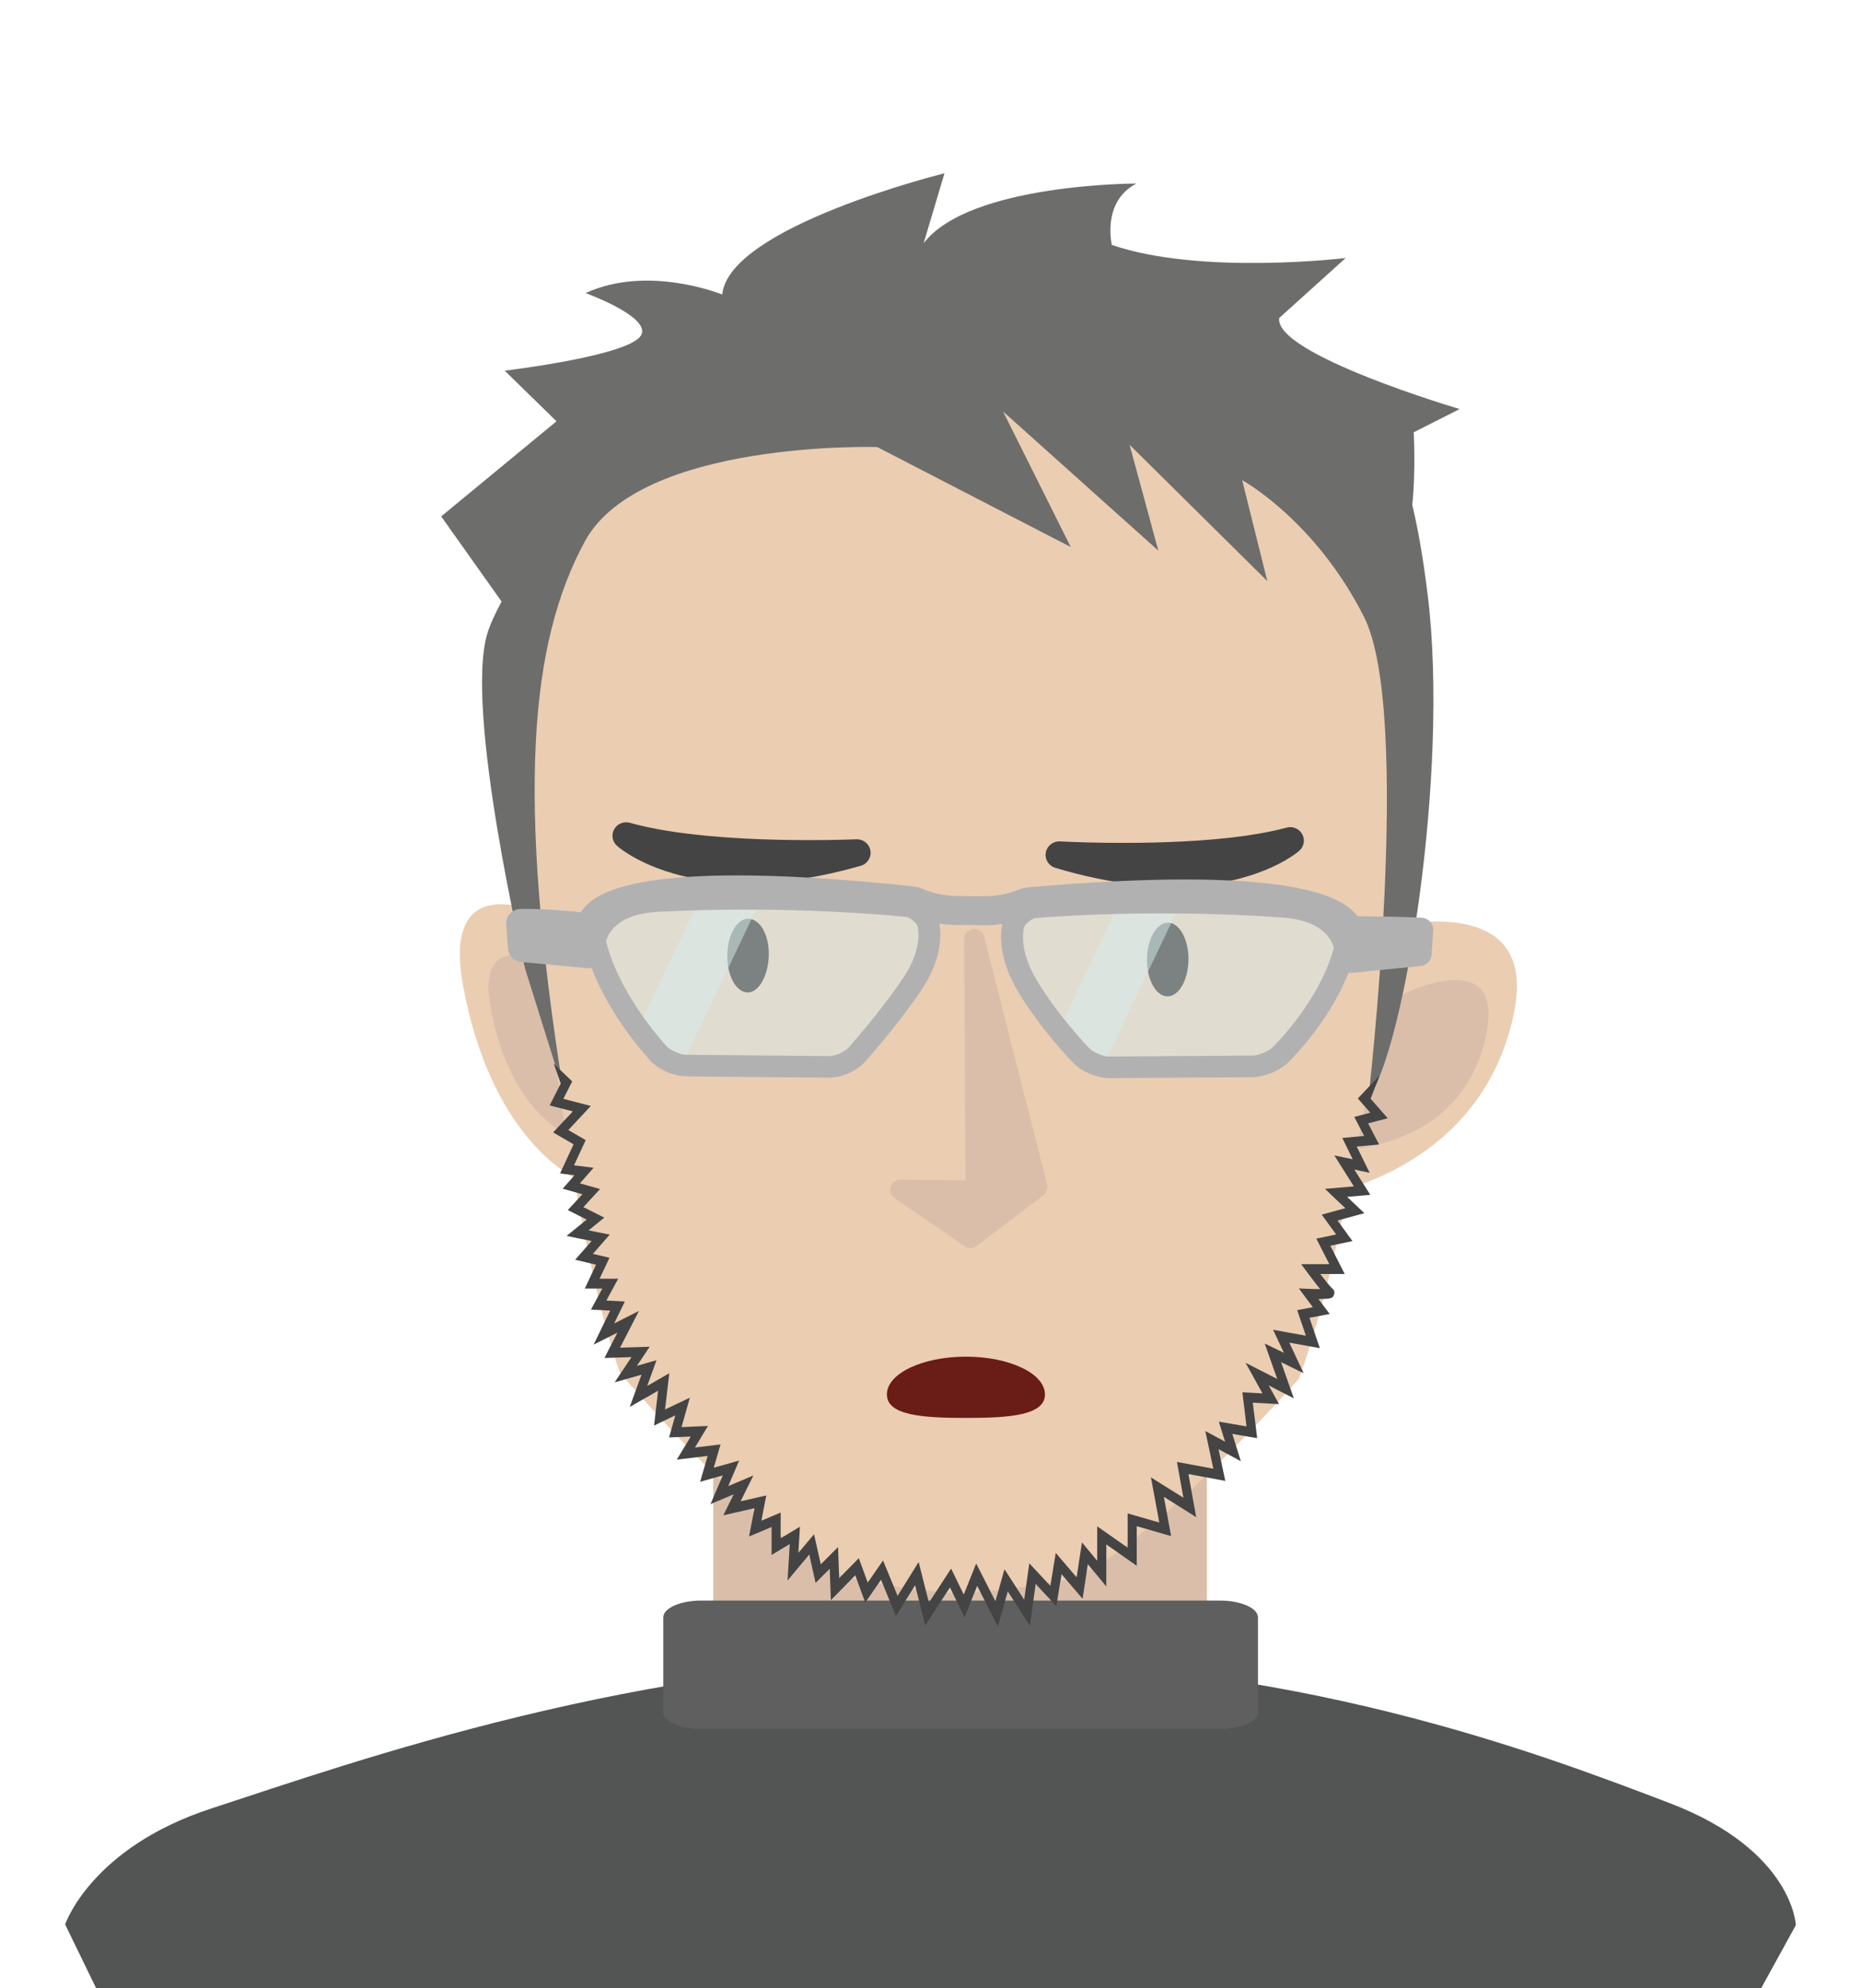 <?xml version="1.0" encoding="utf-8"?>
<!-- Generator: Adobe Illustrator 13.0.0, SVG Export Plug-In . SVG Version: 6.00 Build 14948)  -->
<!DOCTYPE svg PUBLIC "-//W3C//DTD SVG 1.1//EN" "http://www.w3.org/Graphics/SVG/1.1/DTD/svg11.dtd">
<svg version="1.1" id="レイヤー_1" xmlns="http://www.w3.org/2000/svg" xmlns:xlink="http://www.w3.org/1999/xlink" x="0px"
	 y="0px" width="397.254px" height="424.292px" viewBox="0 0 397.254 424.292" enable-background="new 0 0 397.254 424.292"
	 xml:space="preserve">
<g id="レイヤー_3">
</g>
<g id="レイヤー_1_1_">
	
		<rect x="154.222" y="282.527" fill="#DABEA9" stroke="#DABEA9" stroke-width="3.957" stroke-linecap="round" stroke-linejoin="round" width="101.437" height="143.122"/>
	<path fill="#535454" d="M371.936,431.588l11.408-20.728c0,0-0.571-15.994-26.994-26.074
		c-28.669-10.935-80.471-30.637-151.344-30.637c-68.049,0-129.401,21.838-159.989,31.838c-25.623,8.377-31.111,24.714-31.111,24.714
		l10.15,20.887"/>
	<path fill="#5F5F5F" d="M268.528,365.406c0,1.979-3.631,3.582-8.111,3.582H149.702c-4.479,0-8.111-1.604-8.111-3.582v-20.238
		c0-1.977,3.632-3.582,8.111-3.582h110.714c4.479,0,8.111,1.605,8.111,3.582V365.406z"/>
</g>
<g id="レイヤー_4" display="none">
	<path display="inline" fill="#EBCDB2" d="M126.772,159.457c0,0-28.213-23.389-27.021,9.399
		c1.193,32.832,15.832,47.769,25.902,51.468C135.715,224.02,126.772,159.457,126.772,159.457z"/>
	<path display="inline" fill="#DABEA9" d="M122.727,168.633c0,0-18.238-15.121-17.456,6.08
		c0.752,21.257,10.224,30.912,16.731,33.302C128.512,210.401,122.727,168.633,122.727,168.633z"/>
	<path display="inline" fill="#EBCDB2" d="M303.133,187.372c0,0,45.502-7.768,34.223,23.045
		c-11.279,30.855-41.26,34.773-51.977,35.184C274.65,246.011,303.133,187.372,303.133,187.372z"/>
	<path display="inline" fill="#DABEA9" d="M312.413,202.528c0,0,25.303-8.332,17.955,11.748
		c-7.336,20.063-25.1,21.315-32.066,21.718C294.018,236.242,312.413,202.528,312.413,202.528z"/>
	<path display="inline" fill="#EBCDB2" d="M236.116,41.119c112.281,17.769,89.902,101.299,89.902,101.299
		S297.022,248.5,276.139,286.201c0,0-44.258,37.164-60.34,37.771c-16.045,0.605-24.342-0.704-24.342-0.704
		s-8.331-1.324-23.429-6.858c-15.105-5.545-45.771-54.562-45.771-54.562c-8.189-42.308-1.861-155.975-1.861-155.975
		S123.887,23.356,236.116,41.119z"/>
	<path display="inline" fill="#231815" d="M261.107,184.77c-0.731,4.603-3.435,8.005-6.021,7.597
		c-2.602-0.41-4.113-4.483-3.387-9.085c0.73-4.611,3.438-8.013,6.032-7.607C260.316,176.088,261.838,180.16,261.107,184.77z"/>
	<path display="inline" fill="#231815" d="M166.03,169.41c-0.733,4.606-3.486,8.295-6.068,7.883
		c-2.608-0.415-4.123-4.481-3.384-9.084c0.724-4.608,3.419-8.013,6.02-7.604C165.187,161.018,166.762,164.806,166.03,169.41z"/>
	<path display="inline" opacity="0.5" fill="#D7EDEF" enable-background="new    " d="M131.164,163.054c0,0,2.23-8.241,15.437-6.979
		c31.704,3.045,61.916,10.83,61.916,10.83s1,10.547-6.706,16.584c-8.139,6.362-18.172,17.858-18.172,17.858l-39.752-6.936
		C143.886,194.411,132.124,176.781,131.164,163.054z"/>
	<path display="inline" opacity="0.5" fill="#D7EDEF" enable-background="new    " d="M251.359,172.231l-18.11,26.947
		c3.291,5.763,6.526,10.308,6.526,10.308l1.786,0.211l23.852-35.486C260.436,173.432,255.706,172.777,251.359,172.231z"/>
	<path display="inline" opacity="0.5" fill="#D7EDEF" enable-background="new    " d="M301.194,189.963
		c0,0,0.42-8.527-12.576-11.413c-31.023-6.88-61.85-8.754-61.85-8.754s-2.572,7.833,0.941,17.8
		c3.414,9.718,12.064,21.889,12.064,21.889l40.051,4.748C279.827,214.234,296.032,202.719,301.194,189.963z"/>
	<path display="inline" fill="#6D6D6C" d="M121.475,82.835l-10.833-21.369l29.395-17.688l-10.051-13.242
		c0,0,25.159,0.767,31.216-2.655c6.065-3.421-10.228-12.22-10.228-12.22c15.244-4.428,30.973,4.956,30.973,4.956
		c3.754-15.192,54.504-20.014,54.504-20.014l-7.094,15.176c12.366-12.025,50.333-6.357,50.333-6.357
		c-8.565,2.928-7.665,13.104-7.665,13.104C291.269,32.487,324.67,33.4,324.67,33.4l-17.123,11.377
		c-2.373,8.074,37.893,26.762,37.893,26.762l-11.211,3.718c0,0-0.83,8.881-2.787,16.459c0.518,5.859,0.676,12.766,0.455,21.133
		c-1.086,41.099-20.734,102.148-30.473,112.048c0,0,23.115-85.888,15.258-109.493c-7.846-23.592-23.02-35.087-23.02-35.087
		l2.299,23.761l-26.664-35.6l2.949,25.002l-30.543-36.822l10.779,33.044l-40.521-29.233c0,0-53.604-9.67-69.553,11.534
		c-15.964,21.215-24.122,55.246-23.467,123.827l-4.522-28.792c0,0-5.15-60.719,2.743-77.43
		C118.083,87.66,119.572,85.364,121.475,82.835z"/>
	<path display="inline" opacity="0.5" fill="#D7EDEF" enable-background="new    " d="M156.27,157.149l-18.207,27.084
		c2.993,5.949,5.823,10.178,5.823,10.178l2.438,0.426l23.979-35.68C165.801,158.435,161.09,157.751,156.27,157.149z"/>
	
		<polygon display="inline" fill="#DABEA9" stroke="#DABEA9" stroke-width="4.668" stroke-linecap="round" stroke-linejoin="round" points="
		217.327,175.426 209.133,232.576 192.093,229.813 206.364,243.08 223.247,233.854 	"/>
	<g display="inline">
		<g>
			<path fill="#B2B1B2" d="M321.409,186.918c-0.412-0.628-1.057-1.066-1.799-1.224c-3.365-0.704-11.812-2.07-14.529-2.505
				c-0.039-0.078-0.072-0.154-0.117-0.231c-1.336-2.327-4.047-4.7-9.654-7.083c-5.643-2.38-14.327-4.795-28.129-6.854
				c-9.321-1.388-20.977-2.605-35.577-3.5l-0.001,0.002c-2.068-0.138-2.952,0.383-4.395,0.546c-1.465,0.223-3.414,0.384-6.57-0.08
				c-0.539-0.08-4.502-0.712-4.862-0.766c-3.42-0.517-5.362-1.306-6.753-1.993c-1.38-0.615-2.053-1.409-4.104-1.924l0.002-0.009
				c-16.427-4.246-29.229-6.852-39.23-8.342c-16.457-2.436-25.316-1.926-30.596-0.457c-2.63,0.745-4.41,1.782-5.586,2.958
				c-0.197,0.195-0.345,0.394-0.503,0.592c-0.824-0.214-6.982-1.824-12.269-2.617c-0.459-0.069-0.918-0.131-1.377-0.187
				c-0.907-0.11-1.833,0.159-2.538,0.729c-0.704,0.572-1.146,1.419-1.213,2.316l-0.412,5.528c-0.123,1.623,0.954,3.089,2.553,3.486
				l14.741,3.637c0.104,0.026,0.213,0.047,0.318,0.062c0.243,0.036,0.483,0.039,0.72,0.024c2.703,12.387,10.174,22.947,10.24,23.107
				c1.788,2.396,4.585,4.141,7.544,4.701l32.405,5.126l0.045,0.005v0.002l0.024,0.003c0.005,0.001,0.01,0.002,0.016,0.002
				c0.021,0.003,0.049,0.007,0.084,0.012c2.971,0.323,6.086-0.527,8.445-2.334c0.048-0.045,8.368-6.852,15.335-14.496
				c4.234-4.646,5.703-9.004,6.117-11.854c0.164-1.115,0.176-1.989,0.148-2.579c1.374,0.419,2.977,0.797,4.861,1.077
				c0.432,0.064,2.562,0.362,2.814,0.414c0,0,1.393,0.258,2.046,0.355c1.72,0.26,3.231,0.358,4.563,0.365
				c-0.235,0.615-0.543,1.595-0.742,2.926c-0.426,2.812-0.326,7.159,1.898,12.648c3.895,9.638,10.244,18.368,10.303,18.458
				c1.787,2.314,4.533,3.982,7.428,4.537c0.053,0.013,0.098,0.022,0.126,0.025l0.019,0.004v-0.004l0.051,0.011l32.443,4.617
				c2.948,0.332,6.152-0.438,8.606-2.068c0.127-0.133,10.491-7.375,16.812-18.396c0.18,0.066,0.367,0.119,0.566,0.148
				c0.092,0.014,0.188,0.023,0.283,0.029l15.709,0.771c1.383,0.069,2.609-0.858,2.902-2.197l1.18-5.405
				C321.965,188.306,321.823,187.548,321.409,186.918z M204.838,172.562c-0.301,1.977-1.305,5.311-4.895,9.259
				c-3.321,3.627-7.041,7.137-9.923,9.742c-2.883,2.599-4.897,4.251-4.903,4.26c-0.778,0.756-3.511,1.5-4.603,1.243
				c0,0-0.002,0-0.013-0.001l-0.029-0.005c-0.018-0.003-0.042-0.005-0.078-0.009l-32.309-5.114c-1.133-0.09-3.619-1.639-4.188-2.612
				c-0.002-0.002-0.554-0.797-1.449-2.268c-2.643-4.323-7.95-14.256-8.743-23.644c0.245-0.549,0.879-1.696,2.21-2.724
				c1.748-1.33,4.748-2.672,10.449-2.146c7.159,0.687,13.973,1.555,20.224,2.486c10.619,1.582,19.619,3.345,25.953,4.712
				c6.335,1.366,9.958,2.324,9.968,2.326c0.867,0.108,2.39,1.772,2.416,2.637c-0.002-0.003-0.002,0.01-0.002,0.01
				C204.945,170.893,204.988,171.55,204.838,172.562z M288.316,204.034c-1.896,1.905-3.642,3.423-4.901,4.457
				c-1.262,1.037-2,1.556-1.998,1.56c-0.908,0.744-3.818,1.445-4.975,1.195l-32.336-4.599c-0.029-0.007-0.057-0.012-0.079-0.015
				c-0.047-0.008-0.047-0.008-0.047-0.008c-1.151-0.082-3.638-1.581-4.224-2.539c-0.004-0.002-0.365-0.499-0.991-1.438
				c-1.89-2.789-6.04-9.322-8.724-15.963c-1.901-4.711-1.889-8.083-1.594-10.084c0.115-0.78,0.277-1.35,0.401-1.701
				c0.062-0.175,0.108-0.296,0.135-0.359l0.011-0.022c0.295-0.807,2.236-1.901,3.119-1.77c0.012,0.001,0.021,0.003,0.028,0.005
				c0.009,0.001,2.849,0.155,7.864,0.634c5.018,0.476,12.174,1.267,20.703,2.54c8.104,1.205,17.444,2.842,27.365,5.042
				c5.979,1.356,8.375,3.761,9.553,5.642c0.58,0.953,0.843,1.822,0.957,2.43c0.037,0.185,0.062,0.345,0.074,0.472
				C296.245,195.226,292.008,200.354,288.316,204.034z"/>
		</g>
	</g>
	<path display="inline" fill="#444444" d="M194.933,145.087c-0.012-0.002-4.371-0.034-10.875-0.383l0,0
		c-6.505-0.347-15.113-1.009-23.445-2.25l0,0c-6.314-0.938-12.482-2.221-17.363-3.892l0,0c-1.382-0.471-2.896,0.051-3.674,1.268l0,0
		c-0.777,1.218-0.606,2.795,0.417,3.827l0,0c0.344,0.361,7.374,7.224,22.84,9.52l0,0c8.4,1.253,19.258,1.158,32.812-1.967l0,0
		l-0.726-3.022l-0.013,3.101l0.013-3.101l0.726,3.022c1.549-0.359,2.577-1.802,2.394-3.364l0,0c-0.164-1.412-1.27-2.517-2.659-2.724
		l0,0C195.234,145.1,195.085,145.089,194.933,145.087L194.933,145.087z"/>
	<path display="inline" fill="#444444" d="M240.183,151.833c0.012,0.001,4.19,1.241,10.515,2.802l0,0
		c6.324,1.564,14.752,3.438,23.084,4.68l0,0c6.313,0.942,12.588,1.513,17.741,1.337l0,0c1.46-0.048,2.757,0.892,3.146,2.283l0,0
		c0.392,1.392-0.23,2.851-1.515,3.539l0,0c-0.433,0.245-9.155,4.762-24.618,2.452l0,0c-8.404-1.25-18.766-4.505-30.816-11.444l0,0
		l1.574-2.68l-0.893,2.97l0.893-2.97l-1.574,2.68c-1.377-0.795-1.94-2.474-1.311-3.915l0,0c0.567-1.304,1.947-2.039,3.338-1.832l0,0
		C239.891,151.757,240.038,151.79,240.183,151.833L240.183,151.833z"/>
	<path display="inline" fill="none" stroke="#6A1C17" stroke-width="4.527" stroke-linecap="round" stroke-linejoin="round" d="
		M177.424,273.343c0,0,25.377-15.207,47.563,1.037"/>
	<path display="inline" fill="#444444" d="M196.176,322.303l-3.94,6.729l-2.293-7.287l-6.885,7.762l-0.959-9.434l-5.39,6.362
		l-2.157-8.755l-4.358,4.652l-1.341-6.543l-6.379,4.826l0.806-7.172l-3.688,2.732l-0.481-6.656l-5.801,5.164l1.729-8.203
		l-4.49,1.862l0.945-6.347l-5.452,1.4l2.213-6.236l-7.323,0.545l3.071-4.408l-5.606,1.439l3.755-6.097l-5.354,0.68l2.588-5.622
		l-7.146-0.189l3.951-4.773l-4.943-0.533l2.172-4.81l-5.18,1.61l2.089-7.771l-6.982,2.722l3.763-6.924l-6.365,0.829l4.687-5.159
		l-6.176-0.717l3.802-5.314l-5.807,1.916l4.91-7.162l-4.326-0.885l3.288-4.388l-3.977-0.593l3.358-5.03l-4.57-1.831l4.362-3.695
		l-5.51-1.998l5.122-3.023l-3.966-2.812l3.847-3.092l-4.285-1.93l3.134-2.646l-3.219-0.896l4.057-6.155l-4.239-3.394l5.177-4.104
		l-5.057-2.144l3.261-4.593l-0.92-4.75l0,0l3.585,4.65l-2.6,3.666l6.004,2.541l-5.922,4.71l3.605,2.872l-3.5,5.321l4.359,1.224
		l-3.64,3.07l4.385,1.975l-4.396,3.539l4.389,3.096l-3.992,2.359l4.649,1.686l-4.476,3.793l3.639,1.443l-2.949,4.42l4.217,0.629
		l-3.417,4.553l4.159,0.85l-3.167,4.616l6.049-2l-5.53,7.696l6.762,0.795l-3.56,3.9l4.657-0.619l-2.983,5.526l5.439-2.132
		l-2.186,8.087l6.025-1.845l-2.883,6.395l6.042,0.635l-3.691,4.461l5.917,0.153l-2.327,5.069l6.004-0.77l-3.335,5.426l6.065-1.56
		l-3.77,5.431l6.024-0.457l-1.966,5.566l4.653-1.199l-0.869,5.832l4.769-1.969l-1.255,5.898l4.204-3.719l0.517,7.062l4.499-3.342
		l-0.795,7.096l5.133-3.872l1.2,5.851l4.22-4.504l2.11,8.526l5.923-6.978l0.964,9.569l6.186-6.973l1.996,6.33l3.868-6.644
		l3.073,9.246l3.127-6.984l3.428,7.586l2.393-8.088l4.016,5.83l2.338-7.301l3.914,6.248l2.389-7.75l2.845,4.688l1.165-7.817
		l6.186,5.867l1.158-7.772l6.887,3.141l-0.377-10.526l6.684,5.714l-0.256-8.339l8.031,2.763l-0.545-8.818l4.123,3.085l-0.746-4.757
		l6.129,2.012l0.217-7.874l4.523,0.92l-2.8-7.506l6.642,4.739l-1.649-8.478l4.046,2.774l-1.669-5.604l7.233,2.445l-1.111-6.092
		l3.66-0.145l-2.553-4.726l2.268,0.435c0,0,1.24,0.239,2.427,0.416l0,0c0.054,0.008,0.097,0.014,0.136,0.02l0,0
		c-0.279-0.477-0.572-0.988-0.881-1.512l0,0c-0.811-1.424-1.515-2.775-1.515-2.775l0,0l-1.084-2.012l6.396,0.955l-2.09-6.242
		l4.639-0.273l-2.603-4.99l5.571-0.672l-3.973-5.072l6.654,0.418l-3.391-7.684l2.384,0.868l1.653,0.608l-1.643-5.184l5.045,0.293
		l-1.613-4.656l3.785-0.42l-2.354-3.65l5.691-4.48l0.016,0.004l0,0l-2.818,4.969l3.23,5.012l-4.633,0.496l1.789,5.171l-5.148-0.3
		l2.041,6.395l-2.061-0.76l-1.312-0.488l2.771,6.273l-5.326-0.324l3.363,4.289l-6.342,0.754l2.698,5.184l-5.188,0.305l2.314,6.902
		l-5.555-0.826c0.131,0.23,0.258,0.471,0.4,0.715l0,0c0.739,1.349,1.768,2.971,1.803,2.957l0,0c0.119,0.125,0.457,0.433,0.383,1.111
		l0,0c-0.498,1.307-1.014,0.92-1.172,1.057l0,0c-0.225,0.027-0.438,0.022-0.688,0.004l0,0c-0.502-0.032-1.11-0.114-1.712-0.204l0,0
		c-0.089-0.015-0.176-0.026-0.271-0.04l0,0l2.051,3.794l-4.721,0.178l1.334,7.244l-6.744-2.282l2.209,7.42l-4.741-3.27l1.674,8.643
		l-5.271-3.779l1.715,4.588l-5.908-1.206l-0.205,8.196l-5.507-1.812l1.022,6.497l-4.66-3.487L256,306.88l-8.139-2.808l0.303,10.046
		l-6.651-5.707l0.319,9.164l-7.467-3.414l-1.34,8.986l-6.185-5.877l-1.423,9.539l-3.447-5.682l-2.354,7.687l-3.945-6.306
		l-2.271,7.068l-3.939-5.729l-2.723,9.27l-3.839-8.516l-3.437,7.629L196.176,322.303L196.176,322.303z"/>
</g>
<g id="レイヤー_5" display="none">
	<g display="inline">
		<path fill="#EBCDB2" d="M116.707,173.284c0,0-31.351-18.978-25.341,13.278c6.017,32.298,22.696,44.914,33.201,47.09
			C135.063,235.826,116.707,173.284,116.707,173.284z"/>
		<path fill="#DABEA9" d="M114.057,182.956c0,0-20.267-12.269-16.37,8.585c3.876,20.915,14.667,29.068,21.455,30.474
			C125.933,223.416,114.057,182.956,114.057,182.956z"/>
		<path fill="#EBCDB2" d="M295.304,174.908c0,0,43.862-14.387,37.243,17.753c-6.609,32.18-35.687,40.471-46.225,42.456
			C275.771,237.104,295.304,174.908,295.304,174.908z"/>
		<path fill="#DABEA9" d="M306.713,188.532c0,0,23.801-11.968,19.49,8.974c-4.299,20.927-21.686,24.781-28.518,26.205
			C293.488,224.585,306.713,188.532,306.713,188.532z"/>
		<path fill="#EBCDB2" d="M207.473,40.124c113.674,1.034,103.846,86.95,103.846,86.95s-13.054,109.196-28.154,149.56
			c0,0-38.299,43.279-54.115,46.25c-15.812,2.967-24.23,2.896-24.23,2.896s-8.435-0.081-24.184-3.331
			c-15.758-3.261-53.31-47.224-53.31-47.224c-14.333-40.642-24.818-154-24.818-154S93.803,39.093,207.473,40.124z"/>
		<path fill="#231815" d="M257.939,179.563c-0.045,4.66-2.218,8.423-4.836,8.4c-2.633-0.022-4.729-3.828-4.687-8.487
			c0.043-4.668,2.219-8.432,4.846-8.412C255.877,171.092,257.983,174.896,257.939,179.563z"/>
		<path fill="#231815" d="M161.609,178.379c-0.047,4.664-2.226,8.719-4.841,8.691c-2.641-0.026-4.738-3.825-4.686-8.486
			c0.037-4.665,2.201-8.429,4.834-8.407C159.54,170.203,161.655,173.718,161.609,178.379z"/>
		<path opacity="0.5" fill="#D7EDEF" enable-background="new    " d="M121.58,176.195c0,0,0.992-8.479,14.241-9.177
			c31.807-1.659,62.87,1.586,62.87,1.586s2.552,10.284-4.223,17.396c-7.115,7.492-15.345,20.34-15.345,20.34l-40.34-1.004
			C138.783,205.335,124.552,189.631,121.58,176.195z"/>
		<path opacity="0.5" fill="#D7EDEF" enable-background="new    " d="M241.866,167.56l-13.943,29.321
			c4.104,5.215,7.974,9.234,7.974,9.234l1.798-0.055l18.363-38.613C251.02,167.41,246.245,167.46,241.866,167.56z"/>
		<path opacity="0.5" fill="#D7EDEF" enable-background="new    " d="M293.767,177.757c0,0-0.841-8.496-14.119-9.435
			c-31.698-2.235-62.464,0.453-62.464,0.453s-1.391,8.126,3.553,17.467c4.811,9.109,15.158,19.873,15.158,19.873l40.312-1.204
			C276.208,204.911,290.542,191.135,293.767,177.757z"/>
		<path fill="#6D6D6C" d="M100.179,98.278l-13.862-19.54l26.468-21.825l-11.893-11.617c0,0,24.998-2.947,30.484-7.225
			c5.495-4.277-11.916-10.581-11.916-10.581c14.425-6.625,31.365,0.34,31.365,0.34C152.301,12.251,201.834,0,201.834,0
			l-4.779,16.055c10.46-13.715,48.848-13.702,48.848-13.702c-8.042,4.158-5.65,14.09-5.65,14.09c20.5,7.018,53.67,3,53.67,3
			l-15.258,13.775c-1.158,8.335,41.418,20.888,41.418,20.888l-10.539,5.329c0,0,0.486,8.907-0.332,16.691
			c1.375,5.719,2.547,12.528,3.562,20.835c4.979,40.811-5.459,104.089-13.633,115.313c0,0,10.211-88.356-1.038-110.546
			c-11.237-22.178-27.938-31.312-27.938-31.312l5.772,23.163L244.32,62.295l6.601,24.295l-35.633-31.921l15.529,31.096
			l-44.412-22.942c0,0-54.467-1.664-67.118,21.658c-12.665,23.336-15.72,58.196-4.97,125.933l-8.714-27.811
			c0,0-14.039-59.298-8.694-76.989C97.536,103.55,98.67,101.061,100.179,98.278z"/>
		<path opacity="0.5" fill="#D7EDEF" enable-background="new    " d="M145.542,166.656l-14.019,29.471
			c3.837,5.443,7.259,9.209,7.259,9.209l2.473,0.062l18.461-38.823C155.16,166.523,150.399,166.542,145.542,166.656z"/>
		<polygon fill="#DABEA9" stroke="#DABEA9" stroke-width="4.668" stroke-linecap="round" stroke-linejoin="round" points="
			208.674,175.733 208.991,233.464 191.68,233.25 207.795,244.263 223.135,232.651 		"/>
		<g>
			<g>
				<g>
					<path fill="#B2B1B2" d="M313.315,171.767c-0.5-0.561-1.203-0.899-1.961-0.945c-3.434-0.2-11.986-0.308-14.738-0.338
						c-0.052-0.071-0.097-0.142-0.15-0.211c-1.664-2.104-4.695-4.053-10.594-5.584c-5.931-1.523-14.877-2.633-28.832-2.635
						c-9.424,0-21.131,0.513-35.705,1.779v0.003c-2.065,0.168-2.863,0.813-4.265,1.187c-1.417,0.437-3.321,0.883-6.513,0.889
						c-0.545,0-4.557-0.042-4.922-0.042c-3.459-0.007-5.502-0.5-6.985-0.976c-1.463-0.404-2.248-1.09-4.362-1.296v-0.009
						c-16.891-1.777-29.935-2.469-40.048-2.469c-16.636,0.015-25.324,1.825-30.329,4.056c-2.492,1.124-4.099,2.412-5.09,3.748
						c-0.166,0.222-0.283,0.44-0.411,0.66c-0.846-0.091-7.175-0.776-12.521-0.782c-0.464,0-0.928,0.006-1.389,0.018
						c-0.914,0.025-1.791,0.427-2.402,1.095c-0.613,0.669-0.924,1.572-0.858,2.469l0.407,5.529c0.117,1.624,1.399,2.915,3.039,3.072
						l15.116,1.425c0.108,0.01,0.218,0.015,0.324,0.015c0.245,0,0.483-0.033,0.715-0.083c4.499,11.854,13.444,21.198,13.533,21.347
						c2.121,2.106,5.145,3.421,8.154,3.538l32.807,0.297l0.046-0.002v0.002h0.041c0.021-0.001,0.049-0.002,0.085-0.002
						c2.986-0.118,5.942-1.417,8.009-3.552c0.041-0.052,7.267-8.01,13.043-16.599c3.529-5.223,4.344-9.749,4.336-12.629
						c0-1.127-0.118-1.993-0.232-2.573c1.426,0.212,3.065,0.35,4.973,0.349c0.438,0,2.587-0.019,2.846-0.006
						c0,0,1.416,0.05,2.076,0.05c1.738,0.003,3.249-0.122,4.568-0.312c-0.145,0.643-0.305,1.658-0.305,3.004
						c-0.006,2.843,0.73,7.129,3.742,12.23c5.271,8.959,12.837,16.659,12.908,16.739c2.109,2.025,5.07,3.271,8.015,3.394
						c0.054,0.004,0.101,0.007,0.13,0.007h0.018v-0.004l0.053,0.004l32.77-0.213c2.965-0.105,6.021-1.338,8.207-3.314
						c0.106-0.15,9.293-8.841,13.918-20.673c0.188,0.039,0.381,0.064,0.582,0.064c0.094,0,0.188-0.004,0.284-0.014l15.651-1.55
						c1.379-0.136,2.455-1.233,2.549-2.601l0.369-5.52C314.069,173.057,313.817,172.329,313.315,171.767z M192.376,184.625
						c-2.75,4.077-5.912,8.096-8.379,11.097c-2.469,2.996-4.218,4.927-4.222,4.936c-0.659,0.862-3.252,2.001-4.37,1.907
						c0,0-0.002,0-0.013,0h-0.03c-0.018,0-0.042,0.001-0.079,0.002l-32.709-0.298c-1.134,0.078-3.821-1.088-4.527-1.967
						c-0.003-0.002-0.665-0.708-1.767-2.03c-3.25-3.886-9.963-12.929-12.13-22.098c0.161-0.579,0.619-1.807,1.785-3.02
						c1.533-1.572,4.302-3.342,10.019-3.663c7.182-0.375,14.049-0.52,20.369-0.52c10.736,0,19.897,0.418,26.364,0.837
						c6.467,0.418,10.199,0.831,10.208,0.831c0.876-0.021,2.636,1.399,2.789,2.25c-0.003-0.003,0,0.01,0,0.01
						c0.045,0.175,0.185,0.818,0.185,1.842C195.861,176.744,195.355,180.19,192.376,184.625z M283.104,193.571
						c-1.596,2.165-3.1,3.922-4.191,5.13c-1.096,1.212-1.75,1.833-1.748,1.837c-0.787,0.869-3.562,1.992-4.742,1.915l-32.66,0.215
						c-0.03-0.003-0.059-0.003-0.081-0.003c-0.048,0-0.048,0-0.048,0c-1.151,0.088-3.83-1.028-4.553-1.89
						c-0.002-0.002-0.435-0.44-1.19-1.275c-2.278-2.48-7.349-8.332-10.979-14.505c-2.574-4.38-3.059-7.717-3.062-9.739
						c0-0.788,0.075-1.376,0.147-1.741c0.033-0.182,0.062-0.309,0.08-0.375l0.006-0.023c0.174-0.841,1.934-2.21,2.826-2.21
						c0.01,0,0.021,0,0.028,0.001c0.009,0,2.839-0.267,7.872-0.532c5.031-0.269,12.227-0.54,20.852-0.538
						c8.191-0.002,17.672,0.241,27.811,0.956c6.113,0.461,8.838,2.486,10.277,4.173c0.715,0.857,1.104,1.678,1.307,2.263
						c0.062,0.178,0.109,0.332,0.143,0.456C289.647,183.691,286.213,189.388,283.104,193.571z"/>
				</g>
			</g>
		</g>
		<g>
			<path fill="#444444" d="M182.007,159.727c-0.012,0-4.328-0.61-10.812-1.223l0,0c-6.485-0.615-15.096-1.228-23.521-1.228l0,0
				c-6.384-0.002-12.673,0.358-17.748,1.291l0,0c-1.436,0.262-2.856-0.477-3.447-1.795l0,0c-0.589-1.319-0.188-2.854,0.977-3.724
				l0,0c0.393-0.306,8.358-6.059,23.993-6.052l0,0c8.493-0.002,19.219,1.692,32.164,6.779l0,0l-1.163,2.882l0.444-3.068
				l-0.444,3.068l1.163-2.882c1.479,0.583,2.284,2.162,1.873,3.679l0,0c-0.37,1.373-1.627,2.303-3.031,2.303l0,0
				C182.307,159.758,182.158,159.748,182.007,159.727L182.007,159.727z"/>
			<path fill="#444444" d="M227.806,159.727c0.012,0,4.327-0.61,10.812-1.223l0,0c6.485-0.615,15.096-1.228,23.521-1.228l0,0
				c6.384-0.002,12.674,0.358,17.746,1.291l0,0c1.438,0.262,2.857-0.477,3.447-1.795l0,0c0.59-1.319,0.189-2.854-0.978-3.724l0,0
				c-0.394-0.306-8.354-6.059-23.989-6.052l0,0c-8.496-0.002-19.224,1.692-32.166,6.779l0,0l1.162,2.882l-0.443-3.068l0.443,3.068
				l-1.162-2.882c-1.479,0.583-2.283,2.162-1.871,3.679l0,0c0.369,1.373,1.625,2.303,3.03,2.303l0,0
				C227.506,159.758,227.654,159.748,227.806,159.727L227.806,159.727z"/>
		</g>
		<path fill="#444444" d="M209.342,324.128l-2.905,7.238l-3.342-6.871l-5.667,8.691l-2.338-9.189l-4.394,7.088l-3.423-8.342
			l-3.625,5.244l-2.29-6.275l-5.599,5.715l-0.26-7.213l-3.244,3.248l-1.457-6.515l-4.977,5.964l0.502-8.369l-4.167,2.504v-6.416
			l-5.188,2.188l1.271-6.495l-7.163,1.619l2.388-4.813l-5.333,2.25l2.816-6.584l-5.195,1.463l1.731-5.943l-7.097,0.865l3.205-5.303
			l-4.968,0.199l1.44-5.076l-4.886,2.355l0.922-7.992l-6.505,3.719l2.702-7.4l-6.173,1.758l3.875-5.794l-6.214,0.202l2.978-5.818
			l-5.462,2.751l3.802-7.808l-4.409-0.236l2.605-4.824h-4.021l2.581-5.471l-4.791-1.139l3.771-4.299l-5.744-1.164l4.62-3.744
			l-4.337-2.197l3.35-3.625l-4.523-1.277l2.71-3.08l-3.316-0.412l3.106-6.687l-4.693-2.731l4.516-4.822l-5.317-1.377l2.549-5.022
			l-1.61-4.562l0,0l4.232,4.071l-2.032,4.009l6.312,1.627l-5.164,5.531l3.989,2.312l-2.677,5.778l4.491,0.568l-3.148,3.572
			l4.628,1.305l-3.827,4.148l4.797,2.416l-3.6,2.922l4.847,0.982l-3.868,4.41l3.812,0.893l-2.266,4.807h4.264l-2.71,5.006
			l4.239,0.229l-2.452,5.031l5.688-2.869l-4.336,8.428l6.805-0.209l-2.946,4.382l4.515-1.298l-2.136,5.904l5.066-2.91l-0.971,8.32
			l5.688-2.711l-1.909,6.75l6.069-0.264l-2.994,4.955l5.875-0.719l-1.555,5.355l5.825-1.645l-2.5,5.857l5.77-2.436l-2.929,5.925
			l5.891-1.339l-1.125,5.796l4.426-1.873v5.897l4.426-2.649l-0.373,6.021l3.61-4.297l1.552,6.907l3.958-3.967l0.259,7.136
			l4.507-4.587l2.048,5.609l3.511-5.077l3.342,8.123l4.831-7.771l2.363,9.321l5.091-7.808l2.906,5.968l2.848-7.142l4.419,8.69
			l2.08-7.37l4.521,6.996l1.175-8.352l4.83,5.174l1.237-7.564l4.791,5.604l1.223-8.018l3.503,4.219v-7.904l6.983,4.893v-7.859
			l7.272,2.093l-1.924-10.356l7.452,4.668l-1.481-8.211l8.351,1.549l-1.838-8.642l4.533,2.442l-1.438-4.596l6.358,1.088
			l-0.945-7.819l4.609,0.243l-3.875-7.012l7.268,3.709l-2.881-8.143l4.41,2.148l-2.477-5.295l7.518,1.353l-1.998-5.86l3.6-0.683
			l-3.221-4.298l2.307,0.097c0,0,1.262,0.054,2.46,0.054l0,0c0.056,0,0.099,0,0.138,0l0,0c-0.348-0.432-0.712-0.895-1.094-1.365l0,0
			c-1.012-1.289-1.906-2.521-1.906-2.521l0,0l-1.369-1.828h6.467l-2.986-5.865l4.547-0.955l-3.309-4.551l5.412-1.488l-4.676-4.432
			l6.643-0.566l-4.483-7.1l2.483,0.508l1.726,0.358l-2.387-4.885l5.032-0.454l-2.281-4.368l3.682-0.973l-2.863-3.264l4.967-5.27
			h0.018l0,0l-2.057,5.329l3.934,4.481l-4.508,1.174l2.531,4.85l-5.137,0.464l2.961,6.022l-2.15-0.447l-1.368-0.29l3.667,5.797
			l-5.318,0.466l3.959,3.745l-6.16,1.681l3.433,4.729l-5.088,1.064l3.308,6.488h-5.615c0.162,0.209,0.322,0.428,0.502,0.646l0,0
			c0.93,1.226,2.185,2.679,2.218,2.66l0,0c0.136,0.105,0.517,0.359,0.542,1.043l0,0c-0.301,1.365-0.866,1.06-1.004,1.218l0,0
			c-0.217,0.062-0.43,0.087-0.68,0.104l0,0c-0.502,0.043-1.117,0.051-1.725,0.051l0,0c-0.09,0-0.178,0-0.275,0l0,0l2.59,3.449
			l-4.646,0.873l2.388,6.969l-7.008-1.266l3.278,7.014l-5.172-2.535l2.93,8.303l-5.771-2.963l2.371,4.285l-6.021-0.322l1.005,8.137
			l-5.714-0.979l1.97,6.275l-5.125-2.765l1.555,7.282l-8.463-1.577l1.778,9.892l-7.421-4.666l1.667,9.018l-7.89-2.276v9.086
			l-6.983-4.901v9.646l-4.248-5.113l-1.196,7.95l-4.83-5.655l-1.205,7.328l-4.741-5.087l-1.328,9.568l-5.065-7.854l-2.291,8.055
			L209.342,324.128L209.342,324.128z"/>
	</g>
	<path display="inline" fill="#6A1C17" stroke="#6A1C17" stroke-width="4.606" stroke-linecap="round" stroke-linejoin="round" d="
		M175.91,266.521c0,0,30.639,55.068,60.672-0.438L175.91,266.521z"/>
</g>
<g id="レイヤー_9" display="none">
	<g display="inline">
		<path fill="#EBCDB2" d="M116.707,173.284c0,0-31.351-18.978-25.341,13.278c6.017,32.298,22.696,44.914,33.201,47.09
			C135.063,235.826,116.707,173.284,116.707,173.284z"/>
		<path fill="#DABEA9" d="M114.057,182.956c0,0-20.267-12.269-16.37,8.585c3.876,20.915,14.667,29.068,21.455,30.474
			C125.933,223.416,114.057,182.956,114.057,182.956z"/>
		<path fill="#EBCDB2" d="M295.304,174.908c0,0,43.862-14.387,37.243,17.753c-6.609,32.18-35.687,40.471-46.225,42.456
			C275.771,237.104,295.304,174.908,295.304,174.908z"/>
		<path fill="#DABEA9" d="M306.713,188.532c0,0,23.801-11.968,19.49,8.974c-4.299,20.927-21.686,24.781-28.518,26.205
			C293.488,224.585,306.713,188.532,306.713,188.532z"/>
		<path fill="#EBCDB2" d="M207.473,40.124c113.674,1.034,103.846,86.95,103.846,86.95s-13.054,109.196-28.154,149.56
			c0,0-38.299,43.279-54.115,46.25c-15.812,2.967-24.23,2.896-24.23,2.896s-8.435-0.081-24.184-3.331
			c-15.758-3.261-53.31-47.224-53.31-47.224c-14.333-40.642-24.818-154-24.818-154S93.803,39.093,207.473,40.124z"/>
		<path fill="#231815" d="M257.939,180.965c-0.045,4.66-2.218,8.423-4.836,8.4c-2.633-0.022-4.729-3.828-4.687-8.487
			c0.043-4.668,2.219-8.432,4.846-8.412C255.877,172.494,257.983,176.297,257.939,180.965z"/>
		<path fill="#231815" d="M161.91,179.78c-0.047,4.664-2.226,8.719-4.841,8.691c-2.641-0.026-4.738-3.825-4.686-8.486
			c0.037-4.665,2.201-8.429,4.834-8.407C159.84,171.604,161.955,175.119,161.91,179.78z"/>
		<path opacity="0.5" fill="#D7EDEF" enable-background="new    " d="M121.58,176.195c0,0,0.992-8.479,14.241-9.177
			c31.807-1.659,62.87,1.586,62.87,1.586s2.552,10.284-4.223,17.396c-7.115,7.492-15.345,20.34-15.345,20.34l-40.34-1.004
			C138.783,205.335,124.552,189.631,121.58,176.195z"/>
		<path opacity="0.5" fill="#D7EDEF" enable-background="new    " d="M241.866,167.56l-13.943,29.321
			c4.104,5.215,7.974,9.234,7.974,9.234l1.798-0.055l18.363-38.613C251.02,167.41,246.245,167.46,241.866,167.56z"/>
		<path opacity="0.5" fill="#D7EDEF" enable-background="new    " d="M293.767,177.757c0,0-0.841-8.496-14.119-9.435
			c-31.698-2.235-62.464,0.453-62.464,0.453s-1.391,8.126,3.553,17.467c4.811,9.109,15.158,19.873,15.158,19.873l40.312-1.204
			C276.208,204.911,290.542,191.135,293.767,177.757z"/>
		<path fill="#6D6D6C" d="M100.179,98.278l-13.862-19.54l26.468-21.825l-11.893-11.617c0,0,24.998-2.947,30.484-7.225
			c5.495-4.277-11.916-10.581-11.916-10.581c14.425-6.625,31.365,0.34,31.365,0.34C152.301,12.251,201.834,0,201.834,0
			l-4.779,16.055c10.46-13.715,48.848-13.702,48.848-13.702c-8.042,4.158-5.65,14.09-5.65,14.09c20.5,7.018,53.67,3,53.67,3
			l-15.258,13.775c-1.158,8.335,41.418,20.888,41.418,20.888l-10.539,5.329c0,0,0.486,8.907-0.332,16.691
			c1.375,5.719,2.547,12.528,3.562,20.835c4.979,40.811-5.459,104.089-13.633,115.313c0,0,10.211-88.356-1.038-110.546
			c-11.237-22.178-27.938-31.312-27.938-31.312l5.772,23.163L244.32,62.295l6.601,24.295l-35.633-31.921l15.529,31.096
			l-44.412-22.942c0,0-54.467-1.664-67.118,21.658c-12.665,23.336-15.72,58.196-4.97,125.933l-8.714-27.811
			c0,0-14.039-59.298-8.694-76.989C97.536,103.55,98.67,101.061,100.179,98.278z"/>
		<path opacity="0.5" fill="#D7EDEF" enable-background="new    " d="M145.542,166.656l-14.019,29.471
			c3.837,5.443,7.259,9.209,7.259,9.209l2.473,0.062l18.461-38.823C155.16,166.523,150.399,166.542,145.542,166.656z"/>
		<polygon fill="#DABEA9" stroke="#DABEA9" stroke-width="4.668" stroke-linecap="round" stroke-linejoin="round" points="
			208.674,175.733 208.991,233.464 191.68,233.25 207.795,244.263 223.135,232.651 		"/>
		<g>
			<g>
				<g>
					<path fill="#B2B1B2" d="M313.315,171.767c-0.5-0.561-1.203-0.899-1.961-0.945c-3.434-0.2-11.986-0.308-14.738-0.338
						c-0.052-0.071-0.097-0.142-0.15-0.211c-1.664-2.104-4.695-4.053-10.594-5.584c-5.931-1.523-14.877-2.633-28.832-2.635
						c-9.424,0-21.131,0.513-35.705,1.779v0.003c-2.065,0.168-2.863,0.813-4.265,1.187c-1.417,0.437-3.321,0.883-6.513,0.889
						c-0.545,0-4.557-0.042-4.922-0.042c-3.459-0.007-5.502-0.5-6.985-0.976c-1.463-0.404-2.248-1.09-4.362-1.296v-0.009
						c-16.891-1.777-29.935-2.469-40.048-2.469c-16.636,0.015-25.324,1.825-30.329,4.056c-2.492,1.124-4.099,2.412-5.09,3.748
						c-0.166,0.222-0.283,0.44-0.411,0.66c-0.846-0.091-7.175-0.776-12.521-0.782c-0.464,0-0.928,0.006-1.389,0.018
						c-0.914,0.025-1.791,0.427-2.402,1.095c-0.613,0.669-0.924,1.572-0.858,2.469l0.407,5.529c0.117,1.624,1.399,2.915,3.039,3.072
						l15.116,1.425c0.108,0.01,0.218,0.015,0.324,0.015c0.245,0,0.483-0.033,0.715-0.083c4.499,11.854,13.444,21.198,13.533,21.347
						c2.121,2.106,5.145,3.421,8.154,3.538l32.807,0.297l0.046-0.002v0.002h0.041c0.021-0.001,0.049-0.002,0.085-0.002
						c2.986-0.118,5.942-1.417,8.009-3.552c0.041-0.052,7.267-8.01,13.043-16.599c3.529-5.223,4.344-9.749,4.336-12.629
						c0-1.127-0.118-1.993-0.232-2.573c1.426,0.212,3.065,0.35,4.973,0.349c0.438,0,2.587-0.019,2.846-0.006
						c0,0,1.416,0.05,2.076,0.05c1.738,0.003,3.249-0.122,4.568-0.312c-0.145,0.643-0.305,1.658-0.305,3.004
						c-0.006,2.843,0.73,7.129,3.742,12.23c5.271,8.959,12.837,16.659,12.908,16.739c2.109,2.025,5.07,3.271,8.015,3.394
						c0.054,0.004,0.101,0.007,0.13,0.007h0.018v-0.004l0.053,0.004l32.77-0.213c2.965-0.105,6.021-1.338,8.207-3.314
						c0.106-0.15,9.293-8.841,13.918-20.673c0.188,0.039,0.381,0.064,0.582,0.064c0.094,0,0.188-0.004,0.284-0.014l15.651-1.55
						c1.379-0.136,2.455-1.233,2.549-2.601l0.369-5.52C314.069,173.057,313.817,172.329,313.315,171.767z M192.376,184.625
						c-2.75,4.077-5.912,8.096-8.379,11.097c-2.469,2.996-4.218,4.927-4.222,4.936c-0.659,0.862-3.252,2.001-4.37,1.907
						c0,0-0.002,0-0.013,0h-0.03c-0.018,0-0.042,0.001-0.079,0.002l-32.709-0.298c-1.134,0.078-3.821-1.088-4.527-1.967
						c-0.003-0.002-0.665-0.708-1.767-2.03c-3.25-3.886-9.963-12.929-12.13-22.098c0.161-0.579,0.619-1.807,1.785-3.02
						c1.533-1.572,4.302-3.342,10.019-3.663c7.182-0.375,14.049-0.52,20.369-0.52c10.736,0,19.897,0.418,26.364,0.837
						c6.467,0.418,10.199,0.831,10.208,0.831c0.876-0.021,2.636,1.399,2.789,2.25c-0.003-0.003,0,0.01,0,0.01
						c0.045,0.175,0.185,0.818,0.185,1.842C195.861,176.744,195.355,180.19,192.376,184.625z M283.104,193.571
						c-1.596,2.165-3.1,3.922-4.191,5.13c-1.096,1.212-1.75,1.833-1.748,1.837c-0.787,0.869-3.562,1.992-4.742,1.915l-32.66,0.215
						c-0.03-0.003-0.059-0.003-0.081-0.003c-0.048,0-0.048,0-0.048,0c-1.151,0.088-3.83-1.028-4.553-1.89
						c-0.002-0.002-0.435-0.44-1.19-1.275c-2.278-2.48-7.349-8.332-10.979-14.505c-2.574-4.38-3.059-7.717-3.062-9.739
						c0-0.788,0.075-1.376,0.147-1.741c0.033-0.182,0.062-0.309,0.08-0.375l0.006-0.023c0.174-0.841,1.934-2.21,2.826-2.21
						c0.01,0,0.021,0,0.028,0.001c0.009,0,2.839-0.267,7.872-0.532c5.031-0.269,12.227-0.54,20.852-0.538
						c8.191-0.002,17.672,0.241,27.811,0.956c6.113,0.461,8.838,2.486,10.277,4.173c0.715,0.857,1.104,1.678,1.307,2.263
						c0.062,0.178,0.109,0.332,0.143,0.456C289.647,183.691,286.213,189.388,283.104,193.571z"/>
				</g>
			</g>
		</g>
		<g>
			<path fill="#444444" d="M182.007,159.727c-0.012,0-4.328-0.61-10.812-1.223l0,0c-6.485-0.615-15.096-1.228-23.521-1.228l0,0
				c-6.384-0.002-12.673,0.358-17.748,1.291l0,0c-1.436,0.262-2.856-0.477-3.447-1.795l0,0c-0.589-1.319-0.188-2.854,0.977-3.724
				l0,0c0.393-0.306,8.358-6.059,23.993-6.052l0,0c8.493-0.002,19.219,1.692,32.164,6.779l0,0l-1.163,2.882l0.444-3.068
				l-0.444,3.068l1.163-2.882c1.479,0.583,2.284,2.162,1.873,3.679l0,0c-0.37,1.373-1.627,2.303-3.031,2.303l0,0
				C182.307,159.758,182.158,159.748,182.007,159.727L182.007,159.727z"/>
			<path fill="#444444" d="M227.806,159.727c0.012,0,4.327-0.61,10.812-1.223l0,0c6.485-0.615,15.096-1.228,23.521-1.228l0,0
				c6.384-0.002,12.674,0.358,17.746,1.291l0,0c1.438,0.262,2.857-0.477,3.447-1.795l0,0c0.59-1.319,0.189-2.854-0.978-3.724l0,0
				c-0.394-0.306-8.354-6.059-23.989-6.052l0,0c-8.496-0.002-19.224,1.692-32.166,6.779l0,0l1.162,2.882l-0.443-3.068l0.443,3.068
				l-1.162-2.882c-1.479,0.583-2.283,2.162-1.871,3.679l0,0c0.369,1.373,1.625,2.303,3.03,2.303l0,0
				C227.506,159.758,227.654,159.748,227.806,159.727L227.806,159.727z"/>
		</g>
		<path fill="#444444" d="M209.342,324.128l-2.905,7.238l-3.342-6.871l-5.667,8.691l-2.338-9.189l-4.394,7.088l-3.423-8.342
			l-3.625,5.244l-2.29-6.275l-5.599,5.715l-0.26-7.213l-3.244,3.248l-1.457-6.515l-4.977,5.964l0.502-8.369l-4.167,2.504v-6.416
			l-5.188,2.188l1.271-6.495l-7.163,1.619l2.388-4.813l-5.333,2.25l2.816-6.584l-5.195,1.463l1.731-5.943l-7.097,0.865l3.205-5.303
			l-4.968,0.199l1.44-5.076l-4.886,2.355l0.922-7.992l-6.505,3.719l2.702-7.4l-6.173,1.758l3.875-5.794l-6.214,0.202l2.978-5.818
			l-5.462,2.751l3.802-7.808l-4.409-0.236l2.605-4.824h-4.021l2.581-5.471l-4.791-1.139l3.771-4.299l-5.744-1.164l4.62-3.744
			l-4.337-2.197l3.35-3.625l-4.523-1.277l2.71-3.08l-3.316-0.412l3.106-6.687l-4.693-2.731l4.516-4.822l-5.317-1.377l2.549-5.022
			l-1.61-4.562l0,0l4.232,4.071l-2.032,4.009l6.312,1.627l-5.164,5.531l3.989,2.312l-2.677,5.778l4.491,0.568l-3.148,3.572
			l4.628,1.305l-3.827,4.148l4.797,2.416l-3.6,2.922l4.847,0.982l-3.868,4.41l3.812,0.893l-2.266,4.807h4.264l-2.71,5.006
			l4.239,0.229l-2.452,5.031l5.688-2.869l-4.336,8.428l6.805-0.209l-2.946,4.382l4.515-1.298l-2.136,5.904l5.066-2.91l-0.971,8.32
			l5.688-2.711l-1.909,6.75l6.069-0.264l-2.994,4.955l5.875-0.719l-1.555,5.355l5.825-1.645l-2.5,5.857l5.77-2.436l-2.929,5.925
			l5.891-1.339l-1.125,5.796l4.426-1.873v5.897l4.426-2.649l-0.373,6.021l3.61-4.297l1.552,6.907l3.958-3.967l0.259,7.136
			l4.507-4.587l2.048,5.609l3.511-5.077l3.342,8.123l4.831-7.771l2.363,9.321l5.091-7.808l2.906,5.968l2.848-7.142l4.419,8.69
			l2.08-7.37l4.521,6.996l1.175-8.352l4.83,5.174l1.237-7.564l4.791,5.604l1.223-8.018l3.503,4.219v-7.904l6.983,4.893v-7.859
			l7.272,2.093l-1.924-10.356l7.452,4.668l-1.481-8.211l8.351,1.549l-1.838-8.642l4.533,2.442l-1.438-4.596l6.358,1.088
			l-0.945-7.819l4.609,0.243l-3.875-7.012l7.268,3.709l-2.881-8.143l4.41,2.148l-2.477-5.295l7.518,1.353l-1.998-5.86l3.6-0.683
			l-3.221-4.298l2.307,0.097c0,0,1.262,0.054,2.46,0.054l0,0c0.056,0,0.099,0,0.138,0l0,0c-0.348-0.432-0.712-0.895-1.094-1.365l0,0
			c-1.012-1.289-1.906-2.521-1.906-2.521l0,0l-1.369-1.828h6.467l-2.986-5.865l4.547-0.955l-3.309-4.551l5.412-1.488l-4.676-4.432
			l6.643-0.566l-4.483-7.1l2.483,0.508l1.726,0.358l-2.387-4.885l5.032-0.454l-2.281-4.368l3.682-0.973l-2.863-3.264l4.967-5.27
			h0.018l0,0l-2.057,5.329l3.934,4.481l-4.508,1.174l2.531,4.85l-5.137,0.464l2.961,6.022l-2.15-0.447l-1.368-0.29l3.667,5.797
			l-5.318,0.466l3.959,3.745l-6.16,1.681l3.433,4.729l-5.088,1.064l3.308,6.488h-5.615c0.162,0.209,0.322,0.428,0.502,0.646l0,0
			c0.93,1.226,2.185,2.679,2.218,2.66l0,0c0.136,0.105,0.517,0.359,0.542,1.043l0,0c-0.301,1.365-0.866,1.06-1.004,1.218l0,0
			c-0.217,0.062-0.43,0.087-0.68,0.104l0,0c-0.502,0.043-1.117,0.051-1.725,0.051l0,0c-0.09,0-0.178,0-0.275,0l0,0l2.59,3.449
			l-4.646,0.873l2.388,6.969l-7.008-1.266l3.278,7.014l-5.172-2.535l2.93,8.303l-5.771-2.963l2.371,4.285l-6.021-0.322l1.005,8.137
			l-5.714-0.979l1.97,6.275l-5.125-2.765l1.555,7.282l-8.463-1.577l1.778,9.892l-7.421-4.666l1.667,9.018l-7.89-2.276v9.086
			l-6.983-4.901v9.646l-4.248-5.113l-1.196,7.95l-4.83-5.655l-1.205,7.328l-4.741-5.087l-1.328,9.568l-5.065-7.854l-2.291,8.055
			L209.342,324.128L209.342,324.128z"/>
	</g>
	<path display="inline" fill="#6A1C17" d="M226.613,277.833c0,9.429-10.103,13.069-18.368,13.069
		c-8.271,0-18.188-3.642-18.188-13.069c0-9.418,9.917-17.049,18.188-17.049C216.51,260.785,226.613,268.417,226.613,277.833z"/>
</g>
<g id="レイヤー_7" display="none">
	<g display="inline">
		<path fill="#EBCDB2" d="M116.707,173.284c0,0-31.351-18.978-25.341,13.278c6.017,32.298,22.696,44.914,33.201,47.09
			C135.063,235.826,116.707,173.284,116.707,173.284z"/>
		<path fill="#DABEA9" d="M114.057,182.956c0,0-20.267-12.269-16.37,8.585c3.876,20.915,14.667,29.068,21.455,30.474
			C125.933,223.416,114.057,182.956,114.057,182.956z"/>
		<path fill="#EBCDB2" d="M295.304,174.908c0,0,43.862-14.387,37.243,17.753c-6.609,32.18-35.687,40.471-46.225,42.456
			C275.771,237.104,295.304,174.908,295.304,174.908z"/>
		<path fill="#DABEA9" d="M306.713,188.532c0,0,23.801-11.968,19.49,8.974c-4.299,20.927-21.686,24.781-28.518,26.205
			C293.488,224.585,306.713,188.532,306.713,188.532z"/>
		<path fill="#EBCDB2" d="M207.473,40.124c113.674,1.034,103.846,86.95,103.846,86.95s-13.054,109.196-28.154,149.56
			c0,0-38.299,43.279-54.115,46.25c-15.812,2.967-24.23,2.896-24.23,2.896s-8.435-0.081-24.184-3.331
			c-15.758-3.261-53.31-47.224-53.31-47.224c-14.333-40.642-24.818-154-24.818-154S93.803,39.093,207.473,40.124z"/>
		<path fill="#231815" d="M257.939,179.563c-0.045,4.66-2.218,8.423-4.836,8.4c-2.633-0.022-4.729-3.828-4.687-8.487
			c0.043-4.668,2.219-8.432,4.846-8.412C255.877,171.092,257.983,174.896,257.939,179.563z"/>
		<path fill="#231815" d="M161.609,178.379c-0.047,4.664-2.226,8.719-4.841,8.691c-2.641-0.026-4.738-3.825-4.686-8.486
			c0.037-4.665,2.201-8.429,4.834-8.407C159.54,170.203,161.655,173.718,161.609,178.379z"/>
		<path opacity="0.5" fill="#D7EDEF" enable-background="new    " d="M121.58,176.195c0,0,0.992-8.479,14.241-9.177
			c31.807-1.659,62.87,1.586,62.87,1.586s2.552,10.284-4.223,17.396c-7.115,7.492-15.345,20.34-15.345,20.34l-40.34-1.004
			C138.783,205.335,124.552,189.631,121.58,176.195z"/>
		<path opacity="0.5" fill="#D7EDEF" enable-background="new    " d="M241.866,167.56l-13.943,29.321
			c4.104,5.215,7.974,9.234,7.974,9.234l1.798-0.055l18.363-38.613C251.02,167.41,246.245,167.46,241.866,167.56z"/>
		<path opacity="0.5" fill="#D7EDEF" enable-background="new    " d="M293.767,177.757c0,0-0.841-8.496-14.119-9.435
			c-31.698-2.235-62.464,0.453-62.464,0.453s-1.391,8.126,3.553,17.467c4.811,9.109,15.158,19.873,15.158,19.873l40.312-1.204
			C276.208,204.911,290.542,191.135,293.767,177.757z"/>
		<path fill="#6D6D6C" d="M100.179,98.278l-13.862-19.54l26.468-21.825l-11.893-11.617c0,0,24.998-2.947,30.484-7.225
			c5.495-4.277-11.916-10.581-11.916-10.581c14.425-6.625,31.365,0.34,31.365,0.34C152.301,12.251,201.834,0,201.834,0
			l-4.779,16.055c10.46-13.715,48.848-13.702,48.848-13.702c-8.042,4.158-5.65,14.09-5.65,14.09c20.5,7.018,53.67,3,53.67,3
			l-15.258,13.775c-1.158,8.335,41.418,20.888,41.418,20.888l-10.539,5.329c0,0,0.486,8.907-0.332,16.691
			c1.375,5.719,2.547,12.528,3.562,20.835c4.979,40.811-5.459,104.089-13.633,115.313c0,0,10.211-88.356-1.038-110.546
			c-11.237-22.178-27.938-31.312-27.938-31.312l5.772,23.163L244.32,62.295l6.601,24.295l-35.633-31.921l15.529,31.096
			l-44.412-22.942c0,0-54.467-1.664-67.118,21.658c-12.665,23.336-15.72,58.196-4.97,125.933l-8.714-27.811
			c0,0-14.039-59.298-8.694-76.989C97.536,103.55,98.67,101.061,100.179,98.278z"/>
		<path opacity="0.5" fill="#D7EDEF" enable-background="new    " d="M145.542,166.656l-14.019,29.471
			c3.837,5.443,7.259,9.209,7.259,9.209l2.473,0.062l18.461-38.823C155.16,166.523,150.399,166.542,145.542,166.656z"/>
		<polygon fill="#DABEA9" stroke="#DABEA9" stroke-width="4.668" stroke-linecap="round" stroke-linejoin="round" points="
			208.674,175.733 208.991,233.464 191.68,233.25 207.795,244.263 223.135,232.651 		"/>
		<g>
			<g>
				<g>
					<path fill="#B2B1B2" d="M313.315,171.767c-0.5-0.561-1.203-0.899-1.961-0.945c-3.434-0.2-11.986-0.308-14.738-0.338
						c-0.052-0.071-0.097-0.142-0.15-0.211c-1.664-2.104-4.695-4.053-10.594-5.584c-5.931-1.523-14.877-2.633-28.832-2.635
						c-9.424,0-21.131,0.513-35.705,1.779v0.003c-2.065,0.168-2.863,0.813-4.265,1.187c-1.417,0.437-3.321,0.883-6.513,0.889
						c-0.545,0-4.557-0.042-4.922-0.042c-3.459-0.007-5.502-0.5-6.985-0.976c-1.463-0.404-2.248-1.09-4.362-1.296v-0.009
						c-16.891-1.777-29.935-2.469-40.048-2.469c-16.636,0.015-25.324,1.825-30.329,4.056c-2.492,1.124-4.099,2.412-5.09,3.748
						c-0.166,0.222-0.283,0.44-0.411,0.66c-0.846-0.091-7.175-0.776-12.521-0.782c-0.464,0-0.928,0.006-1.389,0.018
						c-0.914,0.025-1.791,0.427-2.402,1.095c-0.613,0.669-0.924,1.572-0.858,2.469l0.407,5.529c0.117,1.624,1.399,2.915,3.039,3.072
						l15.116,1.425c0.108,0.01,0.218,0.015,0.324,0.015c0.245,0,0.483-0.033,0.715-0.083c4.499,11.854,13.444,21.198,13.533,21.347
						c2.121,2.106,5.145,3.421,8.154,3.538l32.807,0.297l0.046-0.002v0.002h0.041c0.021-0.001,0.049-0.002,0.085-0.002
						c2.986-0.118,5.942-1.417,8.009-3.552c0.041-0.052,7.267-8.01,13.043-16.599c3.529-5.223,4.344-9.749,4.336-12.629
						c0-1.127-0.118-1.993-0.232-2.573c1.426,0.212,3.065,0.35,4.973,0.349c0.438,0,2.587-0.019,2.846-0.006
						c0,0,1.416,0.05,2.076,0.05c1.738,0.003,3.249-0.122,4.568-0.312c-0.145,0.643-0.305,1.658-0.305,3.004
						c-0.006,2.843,0.73,7.129,3.742,12.23c5.271,8.959,12.837,16.659,12.908,16.739c2.109,2.025,5.07,3.271,8.015,3.394
						c0.054,0.004,0.101,0.007,0.13,0.007h0.018v-0.004l0.053,0.004l32.77-0.213c2.965-0.105,6.021-1.338,8.207-3.314
						c0.106-0.15,9.293-8.841,13.918-20.673c0.188,0.039,0.381,0.064,0.582,0.064c0.094,0,0.188-0.004,0.284-0.014l15.651-1.55
						c1.379-0.136,2.455-1.233,2.549-2.601l0.369-5.52C314.069,173.057,313.817,172.329,313.315,171.767z M192.376,184.625
						c-2.75,4.077-5.912,8.096-8.379,11.097c-2.469,2.996-4.218,4.927-4.222,4.936c-0.659,0.862-3.252,2.001-4.37,1.907
						c0,0-0.002,0-0.013,0h-0.03c-0.018,0-0.042,0.001-0.079,0.002l-32.709-0.298c-1.134,0.078-3.821-1.088-4.527-1.967
						c-0.003-0.002-0.665-0.708-1.767-2.03c-3.25-3.886-9.963-12.929-12.13-22.098c0.161-0.579,0.619-1.807,1.785-3.02
						c1.533-1.572,4.302-3.342,10.019-3.663c7.182-0.375,14.049-0.52,20.369-0.52c10.736,0,19.897,0.418,26.364,0.837
						c6.467,0.418,10.199,0.831,10.208,0.831c0.876-0.021,2.636,1.399,2.789,2.25c-0.003-0.003,0,0.01,0,0.01
						c0.045,0.175,0.185,0.818,0.185,1.842C195.861,176.744,195.355,180.19,192.376,184.625z M283.104,193.571
						c-1.596,2.165-3.1,3.922-4.191,5.13c-1.096,1.212-1.75,1.833-1.748,1.837c-0.787,0.869-3.562,1.992-4.742,1.915l-32.66,0.215
						c-0.03-0.003-0.059-0.003-0.081-0.003c-0.048,0-0.048,0-0.048,0c-1.151,0.088-3.83-1.028-4.553-1.89
						c-0.002-0.002-0.435-0.44-1.19-1.275c-2.278-2.48-7.349-8.332-10.979-14.505c-2.574-4.38-3.059-7.717-3.062-9.739
						c0-0.788,0.075-1.376,0.147-1.741c0.033-0.182,0.062-0.309,0.08-0.375l0.006-0.023c0.174-0.841,1.934-2.21,2.826-2.21
						c0.01,0,0.021,0,0.028,0.001c0.009,0,2.839-0.267,7.872-0.532c5.031-0.269,12.227-0.54,20.852-0.538
						c8.191-0.002,17.672,0.241,27.811,0.956c6.113,0.461,8.838,2.486,10.277,4.173c0.715,0.857,1.104,1.678,1.307,2.263
						c0.062,0.178,0.109,0.332,0.143,0.456C289.647,183.691,286.213,189.388,283.104,193.571z"/>
				</g>
			</g>
		</g>
		<g>
			<path fill="#444444" d="M182.007,159.727c-0.012,0-4.328-0.61-10.812-1.223l0,0c-6.485-0.615-15.096-1.228-23.521-1.228l0,0
				c-6.384-0.002-12.673,0.358-17.748,1.291l0,0c-1.436,0.262-2.856-0.477-3.447-1.795l0,0c-0.589-1.319-0.188-2.854,0.977-3.724
				l0,0c0.393-0.306,8.358-6.059,23.993-6.052l0,0c8.493-0.002,19.219,1.692,32.164,6.779l0,0l-1.163,2.882l0.444-3.068
				l-0.444,3.068l1.163-2.882c1.479,0.583,2.284,2.162,1.873,3.679l0,0c-0.37,1.373-1.627,2.303-3.031,2.303l0,0
				C182.307,159.758,182.158,159.748,182.007,159.727L182.007,159.727z"/>
			<path fill="#444444" d="M227.806,159.727c0.012,0,4.327-0.61,10.812-1.223l0,0c6.485-0.615,15.096-1.228,23.521-1.228l0,0
				c6.384-0.002,12.674,0.358,17.746,1.291l0,0c1.438,0.262,2.857-0.477,3.447-1.795l0,0c0.59-1.319,0.189-2.854-0.978-3.724l0,0
				c-0.394-0.306-8.354-6.059-23.989-6.052l0,0c-8.496-0.002-19.224,1.692-32.166,6.779l0,0l1.162,2.882l-0.443-3.068l0.443,3.068
				l-1.162-2.882c-1.479,0.583-2.283,2.162-1.871,3.679l0,0c0.369,1.373,1.625,2.303,3.03,2.303l0,0
				C227.506,159.758,227.654,159.748,227.806,159.727L227.806,159.727z"/>
		</g>
		<path fill="#444444" d="M209.342,324.128l-2.905,7.238l-3.342-6.871l-5.667,8.691l-2.338-9.189l-4.394,7.088l-3.423-8.342
			l-3.625,5.244l-2.29-6.275l-5.599,5.715l-0.26-7.213l-3.244,3.248l-1.457-6.515l-4.977,5.964l0.502-8.369l-4.167,2.504v-6.416
			l-5.188,2.188l1.271-6.495l-7.163,1.619l2.388-4.813l-5.333,2.25l2.816-6.584l-5.195,1.463l1.731-5.943l-7.097,0.865l3.205-5.303
			l-4.968,0.199l1.44-5.076l-4.886,2.355l0.922-7.992l-6.505,3.719l2.702-7.4l-6.173,1.758l3.875-5.794l-6.214,0.202l2.978-5.818
			l-5.462,2.751l3.802-7.808l-4.409-0.236l2.605-4.824h-4.021l2.581-5.471l-4.791-1.139l3.771-4.299l-5.744-1.164l4.62-3.744
			l-4.337-2.197l3.35-3.625l-4.523-1.277l2.71-3.08l-3.316-0.412l3.106-6.687l-4.693-2.731l4.516-4.822l-5.317-1.377l2.549-5.022
			l-1.61-4.562l0,0l4.232,4.071l-2.032,4.009l6.312,1.627l-5.164,5.531l3.989,2.312l-2.677,5.778l4.491,0.568l-3.148,3.572
			l4.628,1.305l-3.827,4.148l4.797,2.416l-3.6,2.922l4.847,0.982l-3.868,4.41l3.812,0.893l-2.266,4.807h4.264l-2.71,5.006
			l4.239,0.229l-2.452,5.031l5.688-2.869l-4.336,8.428l6.805-0.209l-2.946,4.382l4.515-1.298l-2.136,5.904l5.066-2.91l-0.971,8.32
			l5.688-2.711l-1.909,6.75l6.069-0.264l-2.994,4.955l5.875-0.719l-1.555,5.355l5.825-1.645l-2.5,5.857l5.77-2.436l-2.929,5.925
			l5.891-1.339l-1.125,5.796l4.426-1.873v5.897l4.426-2.649l-0.373,6.021l3.61-4.297l1.552,6.907l3.958-3.967l0.259,7.136
			l4.507-4.587l2.048,5.609l3.511-5.077l3.342,8.123l4.831-7.771l2.363,9.321l5.091-7.808l2.906,5.968l2.848-7.142l4.419,8.69
			l2.08-7.37l4.521,6.996l1.175-8.352l4.83,5.174l1.237-7.564l4.791,5.604l1.223-8.018l3.503,4.219v-7.904l6.983,4.893v-7.859
			l7.272,2.093l-1.924-10.356l7.452,4.668l-1.481-8.211l8.351,1.549l-1.838-8.642l4.533,2.442l-1.438-4.596l6.358,1.088
			l-0.945-7.819l4.609,0.243l-3.875-7.012l7.268,3.709l-2.881-8.143l4.41,2.148l-2.477-5.295l7.518,1.353l-1.998-5.86l3.6-0.683
			l-3.221-4.298l2.307,0.097c0,0,1.262,0.054,2.46,0.054l0,0c0.056,0,0.099,0,0.138,0l0,0c-0.348-0.432-0.712-0.895-1.094-1.365l0,0
			c-1.012-1.289-1.906-2.521-1.906-2.521l0,0l-1.369-1.828h6.467l-2.986-5.865l4.547-0.955l-3.309-4.551l5.412-1.488l-4.676-4.432
			l6.643-0.566l-4.483-7.1l2.483,0.508l1.726,0.358l-2.387-4.885l5.032-0.454l-2.281-4.368l3.682-0.973l-2.863-3.264l4.967-5.27
			h0.018l0,0l-2.057,5.329l3.934,4.481l-4.508,1.174l2.531,4.85l-5.137,0.464l2.961,6.022l-2.15-0.447l-1.368-0.29l3.667,5.797
			l-5.318,0.466l3.959,3.745l-6.16,1.681l3.433,4.729l-5.088,1.064l3.308,6.488h-5.615c0.162,0.209,0.322,0.428,0.502,0.646l0,0
			c0.93,1.226,2.185,2.679,2.218,2.66l0,0c0.136,0.105,0.517,0.359,0.542,1.043l0,0c-0.301,1.365-0.866,1.06-1.004,1.218l0,0
			c-0.217,0.062-0.43,0.087-0.68,0.104l0,0c-0.502,0.043-1.117,0.051-1.725,0.051l0,0c-0.09,0-0.178,0-0.275,0l0,0l2.59,3.449
			l-4.646,0.873l2.388,6.969l-7.008-1.266l3.278,7.014l-5.172-2.535l2.93,8.303l-5.771-2.963l2.371,4.285l-6.021-0.322l1.005,8.137
			l-5.714-0.979l1.97,6.275l-5.125-2.765l1.555,7.282l-8.463-1.577l1.778,9.892l-7.421-4.666l1.667,9.018l-7.89-2.276v9.086
			l-6.983-4.901v9.646l-4.248-5.113l-1.196,7.95l-4.83-5.655l-1.205,7.328l-4.741-5.087l-1.328,9.568l-5.065-7.854l-2.291,8.055
			L209.342,324.128L209.342,324.128z"/>
	</g>
	<path display="inline" fill="none" stroke="#6A1C17" stroke-width="5.231" stroke-linecap="round" stroke-linejoin="round" d="
		M178.205,268.955c3.295,2.162,32.524,8.586,55.558-1.227"/>
</g>
<g id="レイヤー_10" display="none">
	<g display="inline">
		<path fill="#EBCDB2" d="M116.707,173.284c0,0-31.351-18.978-25.341,13.278c6.017,32.298,22.696,44.914,33.201,47.09
			C135.063,235.826,116.707,173.284,116.707,173.284z"/>
		<path fill="#DABEA9" d="M114.057,182.956c0,0-20.267-12.269-16.37,8.585c3.876,20.915,14.667,29.068,21.455,30.474
			C125.933,223.416,114.057,182.956,114.057,182.956z"/>
		<path fill="#EBCDB2" d="M295.304,174.908c0,0,43.862-14.387,37.243,17.753c-6.609,32.18-35.687,40.471-46.225,42.456
			C275.771,237.104,295.304,174.908,295.304,174.908z"/>
		<path fill="#DABEA9" d="M306.713,188.532c0,0,23.801-11.968,19.49,8.974c-4.299,20.927-21.686,24.781-28.518,26.205
			C293.488,224.585,306.713,188.532,306.713,188.532z"/>
		<path fill="#EBCDB2" d="M207.473,40.124c113.674,1.034,103.846,86.95,103.846,86.95s-13.054,109.196-28.154,149.56
			c0,0-38.299,43.279-54.115,46.25c-15.812,2.967-24.23,2.896-24.23,2.896s-8.435-0.081-24.184-3.331
			c-15.758-3.261-53.31-47.224-53.31-47.224c-14.333-40.642-24.818-154-24.818-154S93.803,39.093,207.473,40.124z"/>
		<path fill="#231815" d="M257.939,179.563c-0.045,4.66-2.218,8.423-4.836,8.4c-2.633-0.022-4.729-3.828-4.687-8.487
			c0.043-4.668,2.219-8.432,4.846-8.412C255.877,171.092,257.983,174.896,257.939,179.563z"/>
		<path fill="#231815" d="M161.609,178.379c-0.047,4.664-2.226,8.719-4.841,8.691c-2.641-0.026-4.738-3.825-4.686-8.486
			c0.037-4.665,2.201-8.429,4.834-8.407C159.54,170.203,161.655,173.718,161.609,178.379z"/>
		<path opacity="0.5" fill="#D7EDEF" enable-background="new    " d="M121.58,176.195c0,0,0.992-8.479,14.241-9.177
			c31.807-1.659,62.87,1.586,62.87,1.586s2.552,10.284-4.223,17.396c-7.115,7.492-15.345,20.34-15.345,20.34l-40.34-1.004
			C138.783,205.335,124.552,189.631,121.58,176.195z"/>
		<path opacity="0.5" fill="#D7EDEF" enable-background="new    " d="M241.866,167.56l-13.943,29.321
			c4.104,5.215,7.974,9.234,7.974,9.234l1.798-0.055l18.363-38.613C251.02,167.41,246.245,167.46,241.866,167.56z"/>
		<path opacity="0.5" fill="#D7EDEF" enable-background="new    " d="M293.767,177.757c0,0-0.841-8.496-14.119-9.435
			c-31.698-2.235-62.464,0.453-62.464,0.453s-1.391,8.126,3.553,17.467c4.811,9.109,15.158,19.873,15.158,19.873l40.312-1.204
			C276.208,204.911,290.542,191.135,293.767,177.757z"/>
		<path fill="#6D6D6C" d="M100.179,98.278l-13.862-19.54l26.468-21.825l-11.893-11.617c0,0,24.998-2.947,30.484-7.225
			c5.495-4.277-11.916-10.581-11.916-10.581c14.425-6.625,31.365,0.34,31.365,0.34C152.301,12.251,201.834,0,201.834,0
			l-4.779,16.055c10.46-13.715,48.848-13.702,48.848-13.702c-8.042,4.158-5.65,14.09-5.65,14.09c20.5,7.018,53.67,3,53.67,3
			l-15.258,13.775c-1.158,8.335,41.418,20.888,41.418,20.888l-10.539,5.329c0,0,0.486,8.907-0.332,16.691
			c1.375,5.719,2.547,12.528,3.562,20.835c4.979,40.811-5.459,104.089-13.633,115.313c0,0,10.211-88.356-1.038-110.546
			c-11.237-22.178-27.938-31.312-27.938-31.312l5.772,23.163L244.32,62.295l6.601,24.295l-35.633-31.921l15.529,31.096
			l-44.412-22.942c0,0-54.467-1.664-67.118,21.658c-12.665,23.336-15.72,58.196-4.97,125.933l-8.714-27.811
			c0,0-14.039-59.298-8.694-76.989C97.536,103.55,98.67,101.061,100.179,98.278z"/>
		<path opacity="0.5" fill="#D7EDEF" enable-background="new    " d="M145.542,166.656l-14.019,29.471
			c3.837,5.443,7.259,9.209,7.259,9.209l2.473,0.062l18.461-38.823C155.16,166.523,150.399,166.542,145.542,166.656z"/>
		<polygon fill="#DABEA9" stroke="#DABEA9" stroke-width="4.668" stroke-linecap="round" stroke-linejoin="round" points="
			208.674,175.733 208.991,233.464 191.68,233.25 207.795,244.263 223.135,232.651 		"/>
		<g>
			<g>
				<g>
					<path fill="#B2B1B2" d="M313.315,171.767c-0.5-0.561-1.203-0.899-1.961-0.945c-3.434-0.2-11.986-0.308-14.738-0.338
						c-0.052-0.071-0.097-0.142-0.15-0.211c-1.664-2.104-4.695-4.053-10.594-5.584c-5.931-1.523-14.877-2.633-28.832-2.635
						c-9.424,0-21.131,0.513-35.705,1.779v0.003c-2.065,0.168-2.863,0.813-4.265,1.187c-1.417,0.437-3.321,0.883-6.513,0.889
						c-0.545,0-4.557-0.042-4.922-0.042c-3.459-0.007-5.502-0.5-6.985-0.976c-1.463-0.404-2.248-1.09-4.362-1.296v-0.009
						c-16.891-1.777-29.935-2.469-40.048-2.469c-16.636,0.015-25.324,1.825-30.329,4.056c-2.492,1.124-4.099,2.412-5.09,3.748
						c-0.166,0.222-0.283,0.44-0.411,0.66c-0.846-0.091-7.175-0.776-12.521-0.782c-0.464,0-0.928,0.006-1.389,0.018
						c-0.914,0.025-1.791,0.427-2.402,1.095c-0.613,0.669-0.924,1.572-0.858,2.469l0.407,5.529c0.117,1.624,1.399,2.915,3.039,3.072
						l15.116,1.425c0.108,0.01,0.218,0.015,0.324,0.015c0.245,0,0.483-0.033,0.715-0.083c4.499,11.854,13.444,21.198,13.533,21.347
						c2.121,2.106,5.145,3.421,8.154,3.538l32.807,0.297l0.046-0.002v0.002h0.041c0.021-0.001,0.049-0.002,0.085-0.002
						c2.986-0.118,5.942-1.417,8.009-3.552c0.041-0.052,7.267-8.01,13.043-16.599c3.529-5.223,4.344-9.749,4.336-12.629
						c0-1.127-0.118-1.993-0.232-2.573c1.426,0.212,3.065,0.35,4.973,0.349c0.438,0,2.587-0.019,2.846-0.006
						c0,0,1.416,0.05,2.076,0.05c1.738,0.003,3.249-0.122,4.568-0.312c-0.145,0.643-0.305,1.658-0.305,3.004
						c-0.006,2.843,0.73,7.129,3.742,12.23c5.271,8.959,12.837,16.659,12.908,16.739c2.109,2.025,5.07,3.271,8.015,3.394
						c0.054,0.004,0.101,0.007,0.13,0.007h0.018v-0.004l0.053,0.004l32.77-0.213c2.965-0.105,6.021-1.338,8.207-3.314
						c0.106-0.15,9.293-8.841,13.918-20.673c0.188,0.039,0.381,0.064,0.582,0.064c0.094,0,0.188-0.004,0.284-0.014l15.651-1.55
						c1.379-0.136,2.455-1.233,2.549-2.601l0.369-5.52C314.069,173.057,313.817,172.329,313.315,171.767z M192.376,184.625
						c-2.75,4.077-5.912,8.096-8.379,11.097c-2.469,2.996-4.218,4.927-4.222,4.936c-0.659,0.862-3.252,2.001-4.37,1.907
						c0,0-0.002,0-0.013,0h-0.03c-0.018,0-0.042,0.001-0.079,0.002l-32.709-0.298c-1.134,0.078-3.821-1.088-4.527-1.967
						c-0.003-0.002-0.665-0.708-1.767-2.03c-3.25-3.886-9.963-12.929-12.13-22.098c0.161-0.579,0.619-1.807,1.785-3.02
						c1.533-1.572,4.302-3.342,10.019-3.663c7.182-0.375,14.049-0.52,20.369-0.52c10.736,0,19.897,0.418,26.364,0.837
						c6.467,0.418,10.199,0.831,10.208,0.831c0.876-0.021,2.636,1.399,2.789,2.25c-0.003-0.003,0,0.01,0,0.01
						c0.045,0.175,0.185,0.818,0.185,1.842C195.861,176.744,195.355,180.19,192.376,184.625z M283.104,193.571
						c-1.596,2.165-3.1,3.922-4.191,5.13c-1.096,1.212-1.75,1.833-1.748,1.837c-0.787,0.869-3.562,1.992-4.742,1.915l-32.66,0.215
						c-0.03-0.003-0.059-0.003-0.081-0.003c-0.048,0-0.048,0-0.048,0c-1.151,0.088-3.83-1.028-4.553-1.89
						c-0.002-0.002-0.435-0.44-1.19-1.275c-2.278-2.48-7.349-8.332-10.979-14.505c-2.574-4.38-3.059-7.717-3.062-9.739
						c0-0.788,0.075-1.376,0.147-1.741c0.033-0.182,0.062-0.309,0.08-0.375l0.006-0.023c0.174-0.841,1.934-2.21,2.826-2.21
						c0.01,0,0.021,0,0.028,0.001c0.009,0,2.839-0.267,7.872-0.532c5.031-0.269,12.227-0.54,20.852-0.538
						c8.191-0.002,17.672,0.241,27.811,0.956c6.113,0.461,8.838,2.486,10.277,4.173c0.715,0.857,1.104,1.678,1.307,2.263
						c0.062,0.178,0.109,0.332,0.143,0.456C289.647,183.691,286.213,189.388,283.104,193.571z"/>
				</g>
			</g>
		</g>
		<g>
			<path fill="#444444" d="M182.007,159.727c-0.012,0-4.328-0.61-10.812-1.223l0,0c-6.485-0.615-15.096-1.228-23.521-1.228l0,0
				c-6.384-0.002-12.673,0.358-17.748,1.291l0,0c-1.436,0.262-2.856-0.477-3.447-1.795l0,0c-0.589-1.319-0.188-2.854,0.977-3.724
				l0,0c0.393-0.306,8.358-6.059,23.993-6.052l0,0c8.493-0.002,19.219,1.692,32.164,6.779l0,0l-1.163,2.882l0.444-3.068
				l-0.444,3.068l1.163-2.882c1.479,0.583,2.284,2.162,1.873,3.679l0,0c-0.37,1.373-1.627,2.303-3.031,2.303l0,0
				C182.307,159.758,182.158,159.748,182.007,159.727L182.007,159.727z"/>
			<path fill="#444444" d="M227.806,159.727c0.012,0,4.327-0.61,10.812-1.223l0,0c6.485-0.615,15.096-1.228,23.521-1.228l0,0
				c6.384-0.002,12.674,0.358,17.746,1.291l0,0c1.438,0.262,2.857-0.477,3.447-1.795l0,0c0.59-1.319,0.189-2.854-0.978-3.724l0,0
				c-0.394-0.306-8.354-6.059-23.989-6.052l0,0c-8.496-0.002-19.224,1.692-32.166,6.779l0,0l1.162,2.882l-0.443-3.068l0.443,3.068
				l-1.162-2.882c-1.479,0.583-2.283,2.162-1.871,3.679l0,0c0.369,1.373,1.625,2.303,3.03,2.303l0,0
				C227.506,159.758,227.654,159.748,227.806,159.727L227.806,159.727z"/>
		</g>
		<path fill="#444444" d="M209.342,324.128l-2.905,7.238l-3.342-6.871l-5.667,8.691l-2.338-9.189l-4.394,7.088l-3.423-8.342
			l-3.625,5.244l-2.29-6.275l-5.599,5.715l-0.26-7.213l-3.244,3.248l-1.457-6.515l-4.977,5.964l0.502-8.369l-4.167,2.504v-6.416
			l-5.188,2.188l1.271-6.495l-7.163,1.619l2.388-4.813l-5.333,2.25l2.816-6.584l-5.195,1.463l1.731-5.943l-7.097,0.865l3.205-5.303
			l-4.968,0.199l1.44-5.076l-4.886,2.355l0.922-7.992l-6.505,3.719l2.702-7.4l-6.173,1.758l3.875-5.794l-6.214,0.202l2.978-5.818
			l-5.462,2.751l3.802-7.808l-4.409-0.236l2.605-4.824h-4.021l2.581-5.471l-4.791-1.139l3.771-4.299l-5.744-1.164l4.62-3.744
			l-4.337-2.197l3.35-3.625l-4.523-1.277l2.71-3.08l-3.316-0.412l3.106-6.687l-4.693-2.731l4.516-4.822l-5.317-1.377l2.549-5.022
			l-1.61-4.562l0,0l4.232,4.071l-2.032,4.009l6.312,1.627l-5.164,5.531l3.989,2.312l-2.677,5.778l4.491,0.568l-3.148,3.572
			l4.628,1.305l-3.827,4.148l4.797,2.416l-3.6,2.922l4.847,0.982l-3.868,4.41l3.812,0.893l-2.266,4.807h4.264l-2.71,5.006
			l4.239,0.229l-2.452,5.031l5.688-2.869l-4.336,8.428l6.805-0.209l-2.946,4.382l4.515-1.298l-2.136,5.904l5.066-2.91l-0.971,8.32
			l5.688-2.711l-1.909,6.75l6.069-0.264l-2.994,4.955l5.875-0.719l-1.555,5.355l5.825-1.645l-2.5,5.857l5.77-2.436l-2.929,5.925
			l5.891-1.339l-1.125,5.796l4.426-1.873v5.897l4.426-2.649l-0.373,6.021l3.61-4.297l1.552,6.907l3.958-3.967l0.259,7.136
			l4.507-4.587l2.048,5.609l3.511-5.077l3.342,8.123l4.831-7.771l2.363,9.321l5.091-7.808l2.906,5.968l2.848-7.142l4.419,8.69
			l2.08-7.37l4.521,6.996l1.175-8.352l4.83,5.174l1.237-7.564l4.791,5.604l1.223-8.018l3.503,4.219v-7.904l6.983,4.893v-7.859
			l7.272,2.093l-1.924-10.356l7.452,4.668l-1.481-8.211l8.351,1.549l-1.838-8.642l4.533,2.442l-1.438-4.596l6.358,1.088
			l-0.945-7.819l4.609,0.243l-3.875-7.012l7.268,3.709l-2.881-8.143l4.41,2.148l-2.477-5.295l7.518,1.353l-1.998-5.86l3.6-0.683
			l-3.221-4.298l2.307,0.097c0,0,1.262,0.054,2.46,0.054l0,0c0.056,0,0.099,0,0.138,0l0,0c-0.348-0.432-0.712-0.895-1.094-1.365l0,0
			c-1.012-1.289-1.906-2.521-1.906-2.521l0,0l-1.369-1.828h6.467l-2.986-5.865l4.547-0.955l-3.309-4.551l5.412-1.488l-4.676-4.432
			l6.643-0.566l-4.483-7.1l2.483,0.508l1.726,0.358l-2.387-4.885l5.032-0.454l-2.281-4.368l3.682-0.973l-2.863-3.264l4.967-5.27
			h0.018l0,0l-2.057,5.329l3.934,4.481l-4.508,1.174l2.531,4.85l-5.137,0.464l2.961,6.022l-2.15-0.447l-1.368-0.29l3.667,5.797
			l-5.318,0.466l3.959,3.745l-6.16,1.681l3.433,4.729l-5.088,1.064l3.308,6.488h-5.615c0.162,0.209,0.322,0.428,0.502,0.646l0,0
			c0.93,1.226,2.185,2.679,2.218,2.66l0,0c0.136,0.105,0.517,0.359,0.542,1.043l0,0c-0.301,1.365-0.866,1.06-1.004,1.218l0,0
			c-0.217,0.062-0.43,0.087-0.68,0.104l0,0c-0.502,0.043-1.117,0.051-1.725,0.051l0,0c-0.09,0-0.178,0-0.275,0l0,0l2.59,3.449
			l-4.646,0.873l2.388,6.969l-7.008-1.266l3.278,7.014l-5.172-2.535l2.93,8.303l-5.771-2.963l2.371,4.285l-6.021-0.322l1.005,8.137
			l-5.714-0.979l1.97,6.275l-5.125-2.765l1.555,7.282l-8.463-1.577l1.778,9.892l-7.421-4.666l1.667,9.018l-7.89-2.276v9.086
			l-6.983-4.901v9.646l-4.248-5.113l-1.196,7.95l-4.83-5.655l-1.205,7.328l-4.741-5.087l-1.328,9.568l-5.065-7.854l-2.291,8.055
			L209.342,324.128L209.342,324.128z"/>
	</g>
	<path display="inline" fill="#6A1C17" d="M224.898,278.819c0,4.796-8.131,5.39-18.138,5.39c-10.015,0-18.144-0.594-18.144-5.39
		c0-4.79,8.129-8.673,18.144-8.673C216.767,270.146,224.898,274.029,224.898,278.819z"/>
</g>
<g id="レイヤー_8">
	<path fill="#EBCDB2" d="M122.441,198.135c0,0-29.157-17.649-23.567,12.354c5.595,30.048,21.107,41.78,30.876,43.804
		C139.512,256.314,122.441,198.135,122.441,198.135z"/>
	<path fill="#DABEA9" d="M119.977,207.13c0,0-18.849-11.41-15.225,8c3.605,19.45,13.641,27.032,19.954,28.34
		C131.021,244.773,119.977,207.13,119.977,207.13z"/>
	<path fill="#EBCDB2" d="M288.537,199.646c0,0,40.792-13.38,34.636,16.526c-6.146,29.928-33.188,37.639-42.988,39.484
		C270.371,257.503,288.537,199.646,288.537,199.646z"/>
	<path fill="#DABEA9" d="M299.147,212.33c0,0,22.135-11.144,18.126,8.348c-3.997,19.462-20.167,23.046-26.521,24.37
		C286.848,245.861,299.147,212.33,299.147,212.33z"/>
	<path fill="#EBCDB2" d="M206.854,74.296c105.717,0.961,96.576,80.864,96.576,80.864s-12.14,101.568-26.184,139.107
		c0,0-35.617,40.249-50.327,43.012c-14.706,2.76-22.534,2.693-22.534,2.693s-7.845-0.076-22.491-3.098
		c-14.655-3.033-49.578-43.918-49.578-43.918c-13.33-37.797-23.081-143.236-23.081-143.236S101.141,73.337,206.854,74.296z"/>
	<path fill="#231815" d="M253.694,204.812c-0.042,4.334-2.062,7.849-4.498,7.827c-2.448-0.021-4.397-3.575-4.358-7.908
		c0.04-4.341,2.064-7.842,4.508-7.823C251.778,196.935,253.735,200.472,253.694,204.812z"/>
	<path fill="#231815" d="M164.107,203.711c-0.043,4.337-2.07,8.12-4.502,8.094c-2.456-0.025-4.406-3.569-4.358-7.904
		c0.034-4.338,2.047-7.839,4.496-7.818C162.182,196.107,164.15,199.377,164.107,203.711z"/>
	<path opacity="0.5" fill="#D7EDEF" enable-background="new    " d="M126.973,200.842c0,0,0.922-7.886,13.244-8.535
		c29.581-1.543,58.469,1.475,58.469,1.475s2.373,9.564-3.928,16.18c-6.617,6.982-14.271,18.929-14.271,18.929l-37.516-0.934
		C142.972,227.958,129.737,213.353,126.973,200.842z"/>
	<path opacity="0.5" fill="#D7EDEF" enable-background="new    " d="M238.838,192.812l-12.967,27.283
		c3.816,4.851,7.416,8.588,7.416,8.588l1.672-0.051l17.078-35.925C247.352,192.672,242.911,192.719,238.838,192.812z"/>
	<path opacity="0.5" fill="#D7EDEF" enable-background="new    " d="M287.107,202.295c0,0-0.782-7.901-13.13-8.774
		c-29.48-2.079-58.092,0.421-58.092,0.421s-1.293,7.557,3.304,16.248c4.474,8.484,14.097,18.494,14.097,18.494l37.491-1.119
		C270.777,227.564,284.108,214.751,287.107,202.295z"/>
	<path fill="#6D6D6C" d="M107.07,128.379l-12.892-18.172l24.615-20.297l-11.061-10.804c0,0,23.248-2.74,28.35-6.719
		c5.11-3.978-11.082-9.84-11.082-9.84c13.415-6.161,29.17,0.316,29.17,0.316c1.372-14.488,47.438-25.882,47.438-25.882
		l-4.445,14.931c9.728-12.755,45.428-12.743,45.428-12.743c-7.479,3.867-5.255,13.104-5.255,13.104
		c19.064,6.527,49.913,2.79,49.913,2.79l-14.189,12.811c-1.077,7.751,38.519,19.426,38.519,19.426l-9.801,4.956
		c0,0,0.451,8.283-0.31,15.523c1.278,5.318,2.368,11.651,3.313,19.376c4.63,37.954-5.077,96.817-12.679,107.257
		c0,0,9.496-82.187-0.966-102.824c-10.45-20.625-25.982-29.12-25.982-29.12l5.369,21.542l-29.404-29.094l6.139,22.594
		l-33.139-29.686l14.441,28.919L187.26,95.407c0,0-50.654-1.548-62.419,20.142c-11.778,21.702-14.62,54.122-4.623,117.133
		l-8.104-25.879c0,0-13.057-55.147-8.085-71.6C104.612,133.282,105.667,130.968,107.07,128.379z"/>
	<path opacity="0.5" fill="#D7EDEF" enable-background="new    " d="M149.258,191.971l-13.038,27.423
		c3.568,5.062,6.751,8.564,6.751,8.564l2.3,0.059l17.168-36.121C158.203,191.847,153.775,191.865,149.258,191.971z"/>
	<polygon fill="#DABEA9" stroke="#DABEA9" stroke-width="4.341" stroke-linecap="round" stroke-linejoin="round" points="
		207.971,200.413 208.265,254.119 192.167,253.918 207.153,264.162 221.419,253.362 	"/>
	<path fill="#444444" d="M182.783,179.118c-0.011-0.001-4.06,0.183-10.118,0.178l0,0c-6.058-0.002-14.085-0.194-21.884-0.938l0,0
		c-5.911-0.561-11.702-1.449-16.317-2.76l0,0c-1.305-0.369-2.686,0.19-3.349,1.358l0,0c-0.663,1.169-0.426,2.625,0.575,3.533l0,0
		c0.337,0.318,7.204,6.346,21.679,7.719l0,0c7.862,0.75,17.942,0.128,30.376-3.44l0,0l-0.822-2.771l0.141,2.879l-0.141-2.879
		l0.822,2.771c1.42-0.41,2.305-1.8,2.058-3.241l0,0c-0.221-1.304-1.303-2.275-2.603-2.399l0,0
		C183.063,179.115,182.925,179.112,182.783,179.118L182.783,179.118z"/>
	<path fill="#444444" d="M226.284,179.565c0.012,0,4.059,0.233,10.115,0.301l0,0c6.059,0.07,14.087-0.025,21.894-0.675l0,0
		c5.917-0.49,11.72-1.309,16.348-2.564l0,0c1.312-0.354,2.685,0.221,3.333,1.398l0,0c0.649,1.177,0.398,2.631-0.617,3.526l0,0
		c-0.34,0.313-7.277,6.259-21.766,7.458l0,0c-7.875,0.656-17.948-0.087-30.334-3.804l0,0l0.854-2.76l-0.175,2.877l0.175-2.877
		l-0.854,2.76c-1.418-0.426-2.285-1.827-2.021-3.265l0,0c0.236-1.301,1.329-2.26,2.632-2.368l0,0
		C226.003,179.56,226.141,179.559,226.284,179.565L226.284,179.565z"/>
	<path fill="#444444" d="M208.592,338.436l-2.702,6.731l-3.108-6.391l-5.27,8.084l-2.175-8.547l-4.086,6.592l-3.184-7.758
		l-3.371,4.877l-2.13-5.836l-5.207,5.314l-0.242-6.707l-3.017,3.02l-1.355-6.059l-4.628,5.547l0.467-7.783l-3.875,2.328v-5.967
		l-4.824,2.035l1.183-6.041l-6.662,1.506l2.221-4.477l-4.959,2.093l2.619-6.123l-4.832,1.36l1.61-5.527l-6.6,0.805l2.98-4.932
		l-4.62,0.186l1.339-4.721l-4.543,2.19l0.857-7.433l-6.05,3.458l2.513-6.882l-5.741,1.635l3.604-5.389l-5.779,0.188l2.77-5.41
		l-5.08,2.559l3.536-7.262l-4.101-0.22l2.423-4.487h-3.74l2.4-5.087l-4.456-1.06l3.507-3.998l-5.341-1.082l4.296-3.482l-4.034-2.043
		l3.116-3.371l-4.207-1.188l2.521-2.865l-3.084-0.383l2.889-6.219l-4.364-2.541l4.199-4.484l-4.944-1.28l2.37-4.671l-1.497-4.242
		l0,0l3.936,3.786l-1.889,3.728l5.87,1.514l-4.803,5.145l3.709,2.149l-2.489,5.374l4.176,0.528l-2.927,3.322l4.304,1.214
		l-3.559,3.857l4.461,2.247l-3.348,2.718l4.508,0.913l-3.597,4.102l3.545,0.83l-2.107,4.47h3.966l-2.521,4.656l3.942,0.213
		l-2.28,4.678l5.29-2.668l-4.033,7.838l6.329-0.193l-2.74,4.074l4.199-1.207l-1.987,5.491l4.711-2.706l-0.903,7.737l5.29-2.521
		l-1.775,6.277l5.644-0.246l-2.784,4.609l5.464-0.669l-1.446,4.98l5.417-1.529l-2.325,5.447l5.366-2.265l-2.724,5.51l5.479-1.245
		l-1.046,5.39l4.116-1.742v5.485l4.117-2.464l-0.347,5.6l3.357-3.996l1.443,6.423l3.681-3.688l0.241,6.636l4.191-4.266l1.905,5.217
		l3.265-4.722l3.108,7.555l4.492-7.229l2.198,8.67l4.735-7.262l2.703,5.551l2.648-6.643l4.109,8.082l1.934-6.854l4.205,6.506
		l1.093-7.768l4.492,4.812l1.15-7.035l4.456,5.211l1.137-7.456l3.258,3.923v-7.35l6.494,4.549v-7.309l6.764,1.946l-1.789-9.632
		l6.931,4.342l-1.378-7.637l7.766,1.44l-1.709-8.036l4.217,2.271l-1.338-4.274l5.912,1.012l-0.879-7.272l4.287,0.227l-3.604-6.521
		l6.759,3.45l-2.679-7.573l4.101,1.998l-2.304-4.924l6.992,1.258l-1.858-5.45l3.348-0.635l-2.995-3.997l2.145,0.09
		c0,0,1.174,0.051,2.289,0.051l0,0c0.051,0,0.091,0,0.127,0l0,0c-0.322-0.402-0.662-0.832-1.017-1.271l0,0
		c-0.94-1.198-1.772-2.345-1.772-2.345l0,0l-1.273-1.7h6.014l-2.777-5.454l4.229-0.889l-3.076-4.232l5.033-1.385l-4.35-4.121
		l6.178-0.526l-4.169-6.603l2.31,0.473l1.604,0.333l-2.22-4.543l4.68-0.423l-2.121-4.062l3.424-0.904l-2.662-3.035l4.619-4.901
		h0.016l0,0l-1.912,4.956l3.658,4.168l-4.193,1.092l2.354,4.51l-4.776,0.432l2.753,5.601l-1.999-0.416l-1.273-0.27l3.41,5.392
		l-4.945,0.433l3.682,3.483l-5.729,1.562l3.191,4.397l-4.731,0.99l3.076,6.034h-5.222c0.15,0.194,0.299,0.397,0.467,0.602l0,0
		c0.864,1.139,2.031,2.49,2.062,2.474l0,0c0.126,0.099,0.48,0.334,0.504,0.97l0,0c-0.279,1.27-0.806,0.985-0.934,1.133l0,0
		c-0.201,0.057-0.4,0.08-0.633,0.098l0,0c-0.467,0.039-1.039,0.047-1.604,0.047l0,0c-0.084,0-0.165,0-0.256,0l0,0l2.408,3.207
		l-4.32,0.812l2.221,6.48l-6.518-1.177l3.049,6.522l-4.81-2.357l2.725,7.722l-5.366-2.756l2.205,3.985l-5.6-0.3l0.935,7.567
		l-5.313-0.91l1.832,5.836l-4.767-2.57l1.446,6.771l-7.871-1.467l1.654,9.199l-6.902-4.339l1.551,8.386l-7.338-2.117v8.451
		l-6.494-4.559v8.971l-3.951-4.755l-1.111,7.394l-4.492-5.26l-1.121,6.815l-4.409-4.731l-1.235,8.899l-4.711-7.305l-2.131,7.491
		L208.592,338.436L208.592,338.436z"/>
	<g>
		<g>
			<path fill="#B2B1B2" d="M305.287,196.724c-0.465-0.521-1.118-0.836-1.823-0.878c-3.193-0.186-11.147-0.287-13.707-0.315
				c-0.048-0.065-0.09-0.132-0.14-0.196c-1.548-1.957-4.366-3.77-9.853-5.193c-5.516-1.417-13.836-2.448-26.813-2.45
				c-8.765,0-19.651,0.477-33.206,1.654v0.002c-1.92,0.156-2.662,0.756-3.966,1.104c-1.317,0.407-3.089,0.822-6.058,0.827
				c-0.506,0-4.236-0.039-4.576-0.039c-3.217-0.006-5.117-0.465-6.497-0.908c-1.36-0.375-2.09-1.014-4.056-1.206v-0.008
				c-15.709-1.652-27.84-2.296-37.245-2.296c-15.472,0.014-23.551,1.697-28.206,3.771c-2.318,1.045-3.812,2.244-4.734,3.486
				c-0.154,0.207-0.263,0.41-0.382,0.614c-0.787-0.084-6.673-0.721-11.645-0.727c-0.432,0-0.863,0.006-1.292,0.017
				c-0.85,0.023-1.666,0.397-2.234,1.019c-0.57,0.622-0.859,1.462-0.798,2.296l0.378,5.142c0.109,1.51,1.301,2.711,2.826,2.857
				l14.058,1.326c0.101,0.009,0.203,0.014,0.302,0.014c0.228,0,0.449-0.031,0.665-0.078c4.184,11.041,12.503,19.73,12.586,19.869
				c1.973,1.959,4.785,3.182,7.583,3.291l30.511,0.275l0.042-0.002v0.002h0.038c0.02-0.001,0.046-0.002,0.079-0.002
				c2.777-0.109,5.526-1.317,7.449-3.303c0.038-0.049,6.758-7.449,12.13-15.445c3.282-4.866,4.039-9.075,4.033-11.753
				c0-1.048-0.11-1.854-0.217-2.393c1.326,0.197,2.851,0.326,4.625,0.325c0.406,0,2.405-0.018,2.646-0.005
				c0,0,1.316,0.046,1.93,0.046c1.617,0.003,3.022-0.113,4.25-0.29c-0.135,0.598-0.284,1.542-0.284,2.794
				c-0.005,2.644,0.679,6.63,3.48,11.383c4.902,8.338,11.938,15.499,12.005,15.573c1.961,1.884,4.715,3.043,7.453,3.157
				c0.051,0.003,0.094,0.007,0.121,0.007h0.016v-0.004l0.05,0.004l30.476-0.199c2.758-0.097,5.6-1.244,7.633-3.081
				c0.099-0.14,8.643-8.223,12.943-19.242c0.176,0.037,0.354,0.06,0.541,0.06c0.088,0,0.176-0.004,0.265-0.013l14.556-1.442
				c1.282-0.126,2.283-1.146,2.37-2.418l0.344-5.134C305.988,197.924,305.753,197.247,305.287,196.724z M192.813,208.682
				c-2.558,3.807-5.499,7.545-7.792,10.336c-2.296,2.786-3.923,4.582-3.927,4.591c-0.612,0.801-3.024,1.861-4.063,1.773
				c0,0-0.002,0-0.012,0h-0.028c-0.017,0-0.039,0-0.073,0.002l-30.419-0.277c-1.055,0.072-3.554-1.012-4.21-1.83
				c-0.003-0.002-0.619-0.658-1.643-1.887c-3.022-3.615-9.266-12.041-11.281-20.567c0.15-0.538,0.576-1.68,1.66-2.809
				c1.425-1.462,4-3.108,9.318-3.406c6.679-0.349,13.065-0.484,18.943-0.484c9.984,0,18.504,0.389,24.519,0.778
				c6.015,0.389,9.485,0.773,9.493,0.773c0.815-0.02,2.452,1.301,2.594,2.093c-0.003-0.003,0,0.009,0,0.009
				c0.042,0.163,0.172,0.761,0.172,1.713C196.054,201.353,195.584,204.558,192.813,208.682z M277.19,217.017
				c-1.483,2.014-2.883,3.648-3.897,4.771c-1.019,1.127-1.628,1.705-1.626,1.709c-0.732,0.808-3.312,1.852-4.41,1.78l-30.373,0.2
				c-0.029-0.003-0.055-0.003-0.076-0.003c-0.045,0-0.045,0-0.045,0c-1.07,0.081-3.562-0.956-4.233-1.758
				c-0.002-0.002-0.404-0.409-1.107-1.186c-2.118-2.307-6.834-7.749-10.211-13.505c-2.394-4.073-2.845-7.177-2.847-9.058
				c0-0.733,0.07-1.279,0.137-1.619c0.031-0.169,0.059-0.288,0.074-0.349l0.006-0.021c0.162-0.783,1.799-2.055,2.629-2.055
				c0.008,0,0.019,0,0.025,0.001c0.008,0,2.641-0.249,7.321-0.495c4.679-0.25,11.37-0.502,19.392-0.5
				c7.619-0.002,16.436,0.224,25.864,0.889c5.686,0.429,8.22,2.312,9.558,3.881c0.665,0.797,1.026,1.561,1.215,2.104
				c0.059,0.166,0.103,0.309,0.133,0.424C283.276,207.813,280.083,213.127,277.19,217.017z"/>
		</g>
	</g>
	<path fill="#6A1C17" d="M223.059,297.594c0,4.461-7.562,5.013-16.868,5.013c-9.314,0-16.874-0.552-16.874-5.013
		c0-4.454,7.56-8.065,16.874-8.065C215.497,289.529,223.059,293.14,223.059,297.594z"/>
</g>
<g id="レイヤー_6" display="none">
	<g display="inline">
		<path fill="#FFFFFF" stroke="#000000" stroke-width="3.018" d="M115.762,231.708c0.008,3.967-3.197,7.166-7.145,7.172
			c-3.946,0-7.158-3.196-7.166-7.144c-0.007-3.954,3.198-7.159,7.145-7.159C112.55,224.556,115.762,227.768,115.762,231.708z"/>
		<path fill="#FFFFFF" stroke="#000000" stroke-width="3.018" d="M106.968,219.906c0,6.154-4.979,11.146-11.134,11.154
			c-6.152,0.008-11.153-4.971-11.168-11.127c-0.003-6.155,4.982-11.163,11.139-11.163
			C101.953,208.755,106.953,213.742,106.968,219.906z"/>
		<path fill="#FFFFFF" stroke="#000000" stroke-width="3.018" d="M136.155,113.35c-8.518-35.387-44.115-57.169-79.499-48.651
			c-35.391,8.532-57.168,44.12-48.647,79.502c6.817,28.309,30.975,47.866,58.484,50.202c-0.188,1.92-0.146,3.878,0.327,5.843
			c2.246,9.324,11.621,15.065,20.942,12.82c9.321-2.254,15.056-11.614,12.81-20.977c-0.283-1.178-0.69-2.312-1.192-3.351
			C127.579,175.926,143.67,144.572,136.155,113.35z"/>
		<g>
			<path d="M68.585,151.932c-0.435-1.697-0.475-1.798-1.632-4.729c-2.752-6.976-3.135-11.498-1.455-16.717
				c1.309-3.787,1.878-4.714,7.34-11.893c3.797-4.885,4.577-7.646,3.261-10.982c-1.874-4.751-6.529-6.186-12.595-3.792
				c-4.549,1.794-7.248,4.728-7.932,8.619c-0.372,2.018-0.219,3.591,0.614,6.885l-21.622,6.195
				c-1.821-7.576-1.76-12.156,0.407-17.918c3.229-8.985,10.87-15.973,22.496-20.56c18.601-7.339,33.695-3.132,39.2,10.819
				c2.433,6.166,2.285,11.715-0.404,17.332c-1.549,3.181-2.28,4.288-8.922,13.217c-3.168,4.405-3.646,7.632-1.812,12.281
				c0.479,1.213,1.019,2.285,1.858,3.823L68.585,151.932z M90.91,151.068l7.538,19.106l-20.318,8.018l-7.539-19.106L90.91,151.068z"
				/>
		</g>
	</g>
</g>
</svg>

